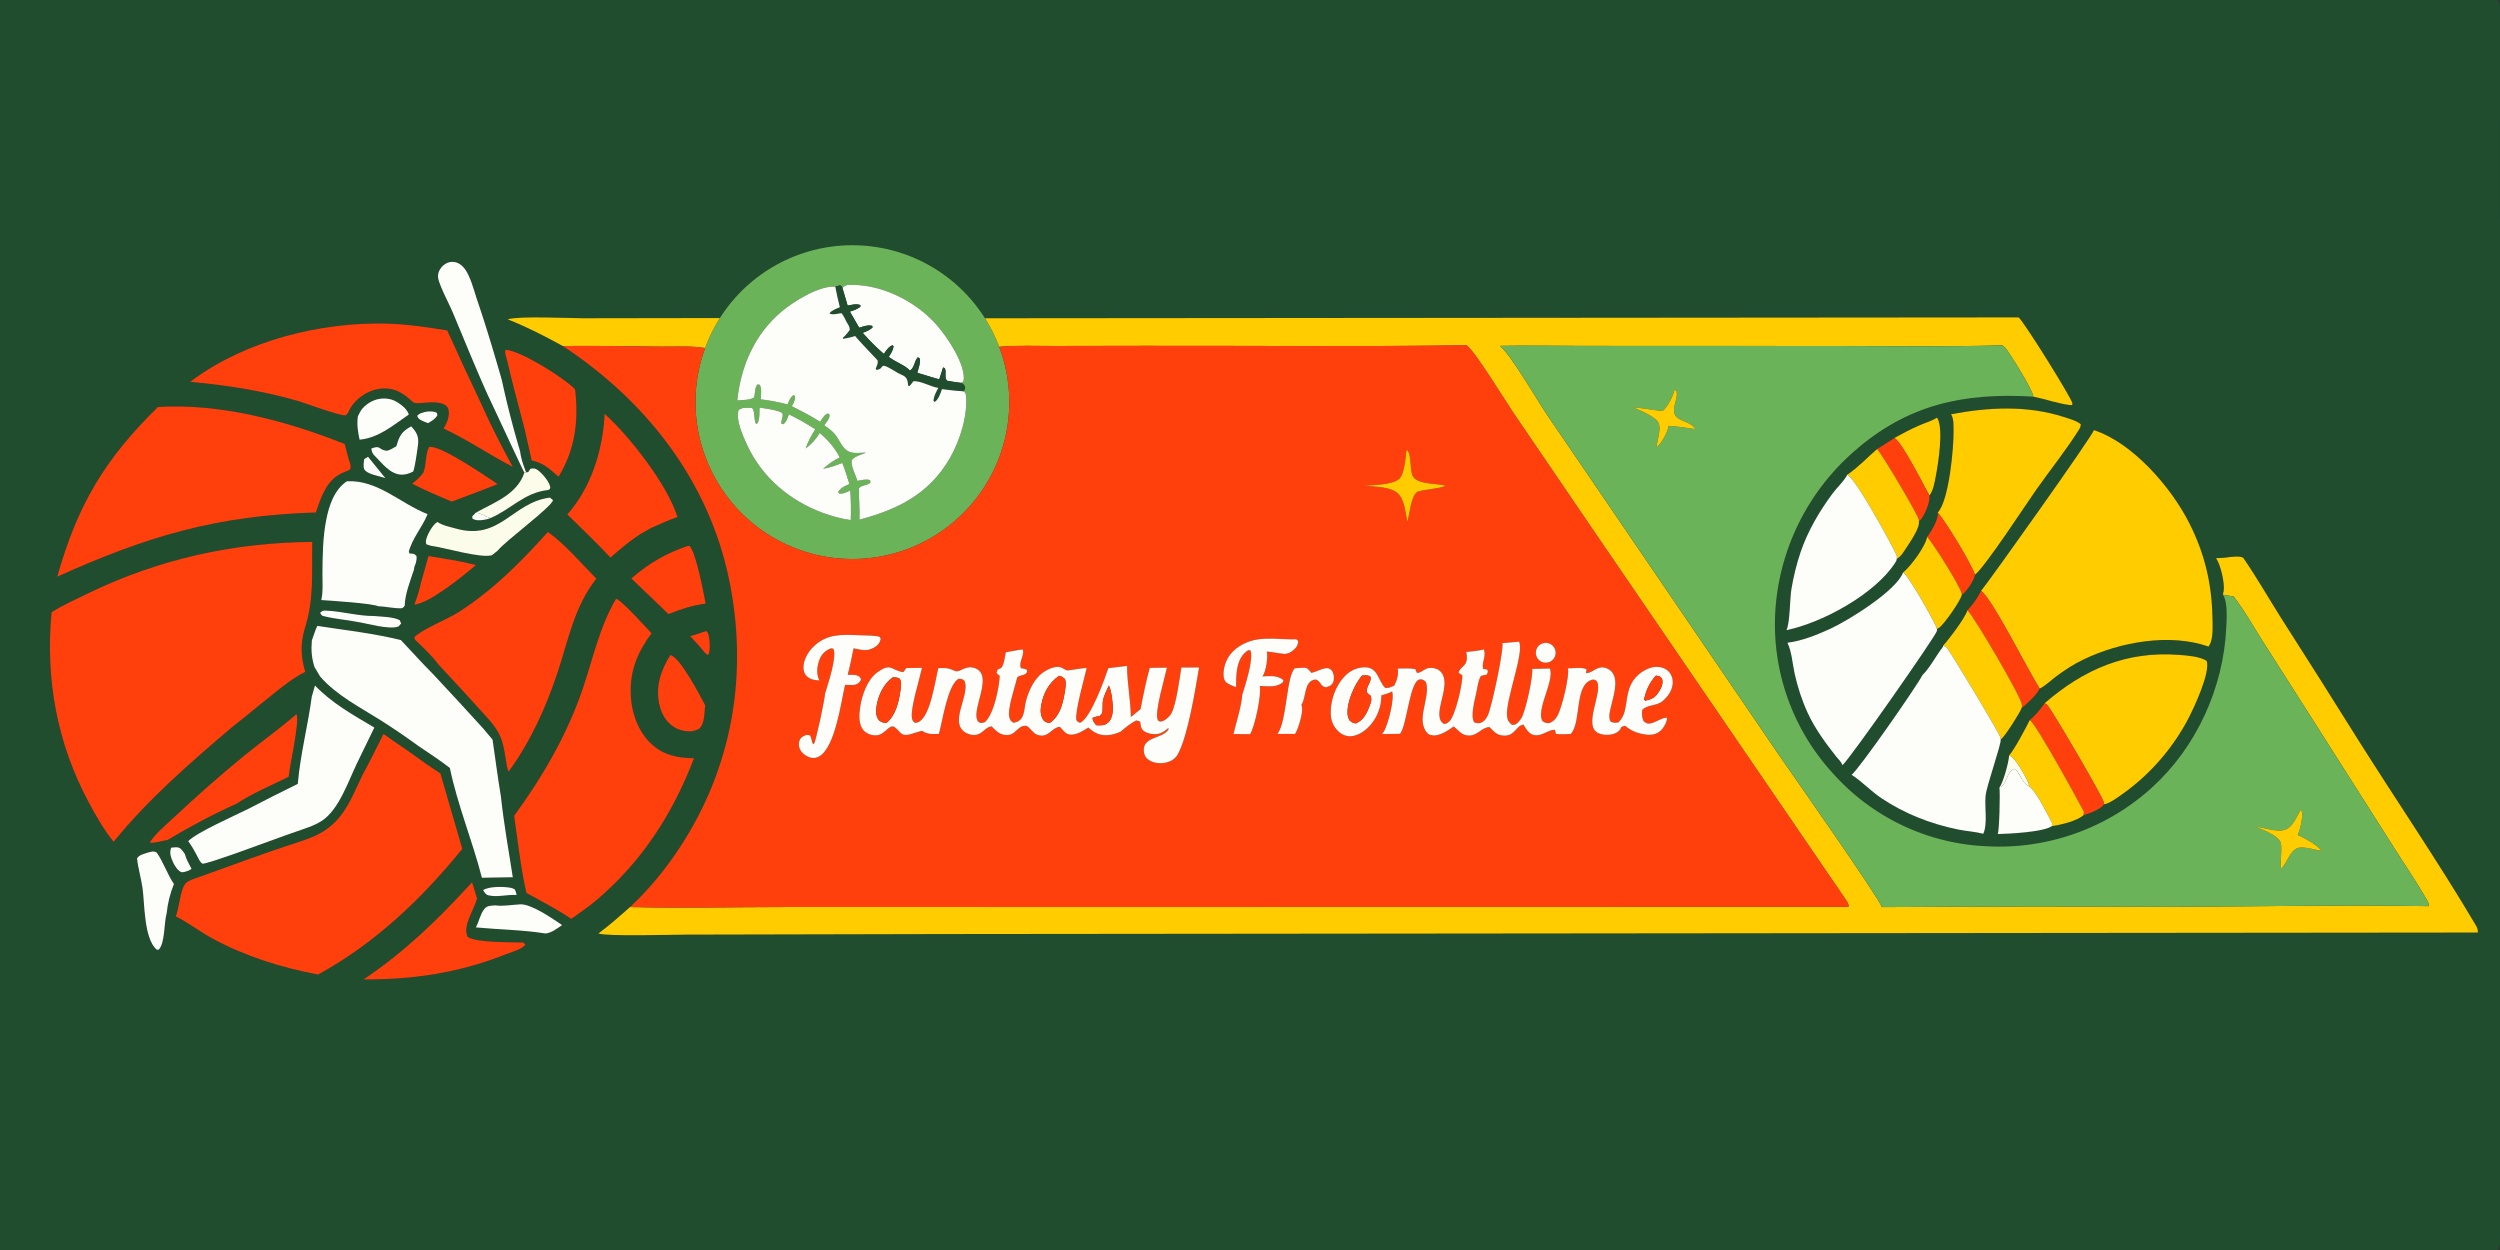 <svg xmlns="http://www.w3.org/2000/svg" width="2048" height="1024"><rect width="100%" height="100%" fill="#333333" stroke="none"/><path fill="#1F4D2E" d="M0 0h2046.25c2.5 3.753 1.74 9.762 1.74 14.12l.03 753.492-.01 186.535c0 12.926 1.65 57.593-.39 66.653-.26 1.18-.77 2.16-1.37 3.2H0V0zm589.728 260.537l-111.946.177c-11.742-.019-52.376-2.02-61.928.861 15.73 6.234 30.381 13.728 45.189 21.875 68.183 44.852 119.471 110.265 136.22 191.328 15.91 76.999 2.902 153.845-40.632 219.87-11.466 17.39-25.166 34.219-40.512 48.386-8.396 7.51-16.875 14.922-25.9 21.678 6.924 2.556 60.567.937 71.667.934l212.935-.472 1254.999-1.24c0-.14.01-.28.01-.419.13-2.614-.82-4.126-2.11-6.307-30.34-51.221-64.13-100.673-95.89-151.054q-31.33-50.134-63.19-99.926c-10.34-16.37-20.01-33.368-31.02-49.286-2.91-1.581-7.62-.797-10.88-.631-3.8.655-7.49.845-11.34.949 3.73 5.198 7.28 20.654 6.23 27.034-.13.789-.35 1.514-.58 2.273-.06.17-.1.341-.15.511 4.2 5.673 3.14 20.216 2.81 27.238-2.27 49.061-24.43 97.815-60.92 130.871q-1.7 1.546-3.44 3.05-1.74 1.503-3.52 2.964-1.77 1.46-3.59 2.876-1.81 1.415-3.65 2.786-1.85 1.37-3.73 2.695-1.88 1.324-3.79 2.602-1.91 1.278-3.86 2.508-1.94 1.23-3.91 2.411-1.97 1.182-3.98 2.314-2 1.133-4.02 2.216-2.03 1.082-4.09 2.114-2.05 1.032-4.13 2.014-2.08.981-4.19 1.91-2.1.929-4.22 1.806-2.13.877-4.28 1.702-2.14.824-4.31 1.595-2.17.771-4.35 1.488-2.19.717-4.39 1.38-2.2.663-4.42 1.271-2.21.608-4.45 1.162-2.23.553-4.47 1.051-2.25.498-4.5.94-2.26.442-4.53.829-2.26.386-4.54.716-2.27.33-4.56.604-2.28.274-4.57.491-2.29.218-4.58.378-2.3.161-4.59.265-2.3.104-4.6.151t-4.6.037q-2.3-.009-4.6-.076-2.29-.067-4.59-.19-2.24-.093-4.49-.243-2.24-.149-4.48-.355-2.23-.205-4.46-.467-2.24-.262-4.46-.579-2.22-.318-4.44-.691-2.21-.373-4.42-.802-2.21-.429-4.4-.913-2.19-.483-4.37-1.022-2.19-.539-4.35-1.132-2.17-.593-4.32-1.241-2.15-.647-4.29-1.349-2.13-.701-4.25-1.455-2.11-.755-4.21-1.562t-4.17-1.667q-2.08-.86-4.13-1.771-2.05-.912-4.08-1.874-2.03-.963-4.04-1.976-2-1.014-3.98-2.077t-3.93-2.176q-1.96-1.112-3.88-2.274-1.92-1.161-3.82-2.37-1.89-1.209-3.75-2.465-1.87-1.256-3.7-2.559-1.83-1.302-3.62-2.65-1.8-1.348-3.56-2.741-1.77-1.392-3.49-2.829-1.73-1.436-3.42-2.916-1.69-1.479-3.35-3-1.65-1.521-3.26-3.084-1.62-1.562-3.19-3.164-1.58-1.602-3.11-3.244-1.54-1.641-3.03-3.32-1.52-1.662-2.99-3.36-1.48-1.699-2.91-3.435-1.44-1.735-2.83-3.505-1.39-1.77-2.73-3.575-1.35-1.804-2.65-3.642-1.3-1.837-2.55-3.706-1.26-1.87-2.46-3.77-1.21-1.9-2.37-3.829-1.16-1.929-2.27-3.887t-2.17-3.942q-1.06-1.985-2.07-3.996-1.02-2.01-1.98-4.046-.96-2.035-1.87-4.093-.91-2.059-1.77-4.139-.86-2.081-1.66-4.182-.81-2.102-1.56-4.222-.76-2.121-1.46-4.26t-1.35-4.295q-.64-2.155-1.24-4.327-.59-2.171-1.13-4.356-.54-2.185-1.02-4.383-.49-2.198-.92-4.408-.43-2.209-.8-4.429-.38-2.219-.69-4.447-.32-2.228-.59-4.464-.26-2.235-.47-4.476-.2-2.241-.36-4.487-.15-2.246-.24-4.495-.1-2.248-.14-4.499-.04-2.25-.02-4.501.02-2.251.09-4.5.07-2.25.2-4.497.14-2.333.34-4.662.19-2.329.45-4.653.25-2.323.56-4.64.32-2.316.69-4.624.36-2.308.79-4.606.43-2.299.91-4.586.48-2.287 1.02-4.561t1.13-4.535q.6-2.26 1.25-4.505t1.36-4.473q.7-2.229 1.46-4.439t1.58-4.4q.81-2.191 1.68-4.361.87-2.17 1.79-4.318.93-2.147 1.9-4.271.98-2.125 2-4.224 1.03-2.1 2.11-4.173 1.08-2.074 2.21-4.12 1.13-2.046 2.31-4.064 1.18-2.018 2.41-4.006 1.23-1.988 2.5-3.945 1.28-1.957 2.61-3.882 1.32-1.924 2.7-3.816 1.37-1.891 2.79-3.748 1.42-1.857 2.88-3.678 1.47-1.822 2.98-3.606 1.51-1.785 3.06-3.532 1.55-1.746 3.15-3.454 1.6-1.708 3.23-3.376 1.64-1.668 3.32-3.295t3.4-3.212q1.71-1.585 3.47-3.127c43.88-38.861 90.33-48.77 147.33-45.303 7.06 1.257 26.06 7.348 31.87 6.881.05-.391.16-1.112.1-1.552-.55-3.996-39.79-67.065-44.02-70.247l-846.714.714q-1.08-1.709-2.213-3.382-1.133-1.674-2.318-3.312-1.185-1.637-2.421-3.236-1.236-1.6-2.521-3.159-1.286-1.56-2.62-3.078-1.334-1.519-2.715-2.994-1.381-1.476-2.808-2.908-1.427-1.431-2.898-2.817-1.471-1.386-2.985-2.726-1.514-1.339-3.069-2.629-1.556-1.291-3.151-2.533-1.595-1.241-3.228-2.431-1.634-1.191-3.304-2.329-1.67-1.139-3.375-2.224-1.705-1.086-3.443-2.117-1.738-1.032-3.508-2.008t-3.57-1.896q-1.799-.92-3.627-1.783-1.828-.863-3.682-1.668-1.854-.805-3.732-1.552-1.878-.746-3.779-1.433t-3.822-1.314q-1.922-.627-3.862-1.193-1.941-.566-3.898-1.071t-3.929-.948q-1.972-.443-3.957-.824-1.985-.381-3.981-.699-1.996-.318-4.001-.573-2.005-.256-4.017-.448-2.012-.192-4.029-.321t-4.038-.194q-2.02-.065-4.041-.067-2.021-.002-4.041.06-2.021.062-4.038.187-2.017.125-4.03.314-2.012.189-4.018.44-2.005.252-4.001.567-1.997.315-3.983.692-1.985.378-3.958.817-1.973.44-3.931.941-1.958.502-3.899 1.064-1.941.563-3.864 1.187-1.923.623-3.825 1.307-1.902.683-3.782 1.427-1.879.743-3.734 1.545-1.856.801-3.685 1.661t-3.63 1.777q-1.802.917-3.573 1.89-1.772.973-3.512 2.001-1.74 1.029-3.447 2.111-1.707 1.083-3.379 2.218-1.672 1.136-3.307 2.323-1.636 1.188-3.233 2.427-1.597 1.238-3.155 2.526-1.557 1.288-3.074 2.625-1.516 1.336-2.99 2.72-1.473 1.383-2.902 2.812-1.43 1.429-2.813 2.903-1.384 1.473-2.721 2.989-1.337 1.516-2.625 3.073-1.288 1.558-2.527 3.155-1.239 1.597-2.426 3.232-1.188 1.636-2.324 3.307-1.136 1.672-2.219 3.379zm-118.6 58.471c-8.631-9.205-44.803-31.938-57.08-32.488-.803 2.478.741 6.225 1.399 8.816 4.319 18.819 9.416 37.518 14.323 56.195l5.786 25.669c9.863 2.149 14.578 6.903 22.028 13.336 13.618-22.463 16.554-45.716 13.544-71.528zm-60.054-7.769c-6.291-21.96-12.75-43.649-20.101-65.281-2.453-7.22-4.541-15.606-8.111-22.316-1.631-3.066-3.832-6.013-6.926-7.717-2.648-1.458-5.735-1.803-8.622-.869-3.19 1.031-5.956 3.619-7.393 6.62-1.8 3.755-1.12 6.666.26 10.411 3.14 8.514 7.714 16.653 11.226 25.047 9.313 22.26 18.288 44.478 28.191 66.503 3.34 6.834 29.338 62.987 29.98 63.557-5.966 17.829-24.465 24.263-39.769 32.76l-2.927 3.015.102 1.79c2.584 1.876 6.383 1.58 9.43 1.097 1.824-.29 3.619-.691 5.321-1.417 16.75-7.089 27.553-20.769 46.845-22.973l1.404-.381c.375-.698.892-1.229.769-2.039-.663-4.385-6.506-11.224-9.99-13.759-2.301-1.673-3.451-1.804-6.166-1.318l-1.913 2.762-1.638.222c-2.114-5.315-4.292-11.522-4.944-17.203-5.714-19.067-10.826-39.048-15.028-58.511zm-125.896 26.746c1.154-2.856 2.92-5.554 4.928-7.884 5.707-6.618 14.141-11.288 22.927-11.846 9.244-.587 15.832 2.872 22.633 8.774 2.282 2.22 3.018 3.303 6.47 3.253 7.142-.103 17.922-2.628 23.717 2.439 1.181 1.033 1.776 3.186 1.814 4.733.128 5.262-1.603 9.158-4.28 13.574 19.803 9.317 37.446 21.404 56.711 31.458-9.086-16.569-17.871-33.748-25.562-51.01q-14.367-30.272-28.187-60.796c-16.63-2.633-33.168-5.192-50.04-5.591-54.003-1.278-114.949 13.98-158.702 46.371q-.883.651-1.741 1.335c30.16 2.758 58.853 7.23 87.995 15.606 6.117 1.758 35.857 12.952 39.576 11.751l1.741-2.167zm46.54-3.644c-5.619-5.129-10.612-8.275-18.505-7.856-6.104.324-12.111 3.471-16.163 8.013-1.713 1.92-2.751 4.322-3.904 6.594-.887 6.633-.005 12.618 1.432 19.098 15.858-1.496 27.589-11.953 40.27-20.561-.321-1.956-1.978-3.716-3.13-5.288zm5.135 14.907c-8.028 4.445-9.663 7.764-12.154 16.304-2.008 1.117-6.364 4.062-8.561 3.659-6.507-1.195-4.051-4.684-11.955-1.797.261 2.202.765 3.449 2.039 5.261 6.514 6.311 13.386 16.365 23.356 16.159 3.056-.063 6.292-1.115 8.951-2.588 1.32-3.327 3.195-16.169 3.676-20.249.188-1.176.348-2.357.399-3.549.249-5.828-1.915-9.03-5.751-13.2zm1215.057 9.535q-6.97 4.628-14.08 9.023c-7.83 6.666-16.13 15.535-24.59 21.138-.08.154-.15.309-.23.46-2.81 5.211-8.03 9.854-11.62 14.663-10.85 14.575-20.4 30.805-26.29 48.062q-2.52 7.503-4.43 15.186-1.91 7.683-3.18 15.496c-1.3 8.004-1.1 27.647-4.04 33.398 29.41-6.062 72.27-29.358 88.98-55.036.7-1.068 1.35-2.009 1.35-3.321 3.65-2.081 5.81-5.928 8.05-9.362 2.98-4.574 11.19-16.247 10.09-21.483.91-.669 1.76-1.426 2.4-2.371 2.86-4.266 7.05-13.573 6.23-18.677 3.32-4.297 4.22-10.634 5.24-15.879 1.96-9.994 6.68-39.577 1.05-47.969-4.21 2.755-10.4 4.526-15.09 6.607-6.81 3.022-13.32 6.458-19.84 10.065zM301.515 374.218l-3.155 1.876c-.274 2.539-1.056 6.011.087 8.375 1.93 3.99 12.862 5.66 17.23 7.196l-14.162-17.447zm-15.675 2.708l-3.495-13.194c-47.495-18.839-101.397-33.462-152.931-30.323-43.585 42.676-65.822 79.909-82.506 138.976 73.694-33.184 130.31-50.069 211.869-52.578 3.662-10.835 7.826-24.192 18.223-30.522 2.998-2.105 6.555-2.838 9.741-4.659 1.1-3.209.129-4.53-.901-7.7zm121.83 19.679q-2.969-2.045-5.982-4.024c-8.716-5.743-41.749-28.183-50.188-26.444-2.951 5.506-2.241 13.816-4.346 20.01l-.307.879-1.63 2.175c-2.092 2.653-5.02 4.851-7.575 7.065 10.473 5.525 21.585 9.953 32.445 14.658q18.852-7 37.583-14.319zm-57.414 24.576c-22.373-8.744-40.788-28.244-66.129-26.928-10.329 6.957-14.568 19.838-16.882 31.563-2.826 14.317-2.958 28.837-3.11 43.369-.076 7.249.67 15.362-.95 22.384 7.287.484 42.096 2.705 46.694 5.097 6.397.123 12.663 1.899 19.082 1.595 1.241-.059 1.771-1.151 2.58-2.046.181-9.501 4.638-20.639 7.616-29.656-.072-1.795.97-3.873 1.574-5.553.467-2.03.738-3.523.43-5.596-2.067-2.121-2.698-1.822-5.53-1.946l-.755-1.26c2.453-10.557 10.864-20.137 15.056-30.23l.324-.793zm100.266-13.542c-30.837 3.788-40.716 35.67-77.14 25.339-4.813-1.365-10.916-2.493-15.046-5.376-3.857 2.146-7.836 9.545-9.042 13.742-.55 1.911-.507 2.627-.079 4.512l3.519 1.194c11.654 1.556 40.918 10.444 50.211 7.797 1.584-1.24 3.192-2.46 4.738-3.748 6.189-7.923 44.741-36.115 45.315-41.431l-2.476-2.029zm1136.828 12.297c.95 4.863-4.79 14.449-7.55 18.547-.34.493-.7.872-1.12 1.296-1.14 7.6-13.61 24.553-19.71 29.245-5.7 15.185-45.3 39.547-59.89 46.197-10.63 4.844-23.15 9.893-34.83 11.296 3.57 7.29 4.19 17.493 5.95 25.48 2.42 10.941 6.02 21.978 10.73 32.151 5.94 12.852 14.63 24.682 23.38 35.738 1.64 2.068 4.36 4.387 4.96 6.958 4.98-3.395 77.03-106.49 77.47-110.015.11-.902.09-.776.02-1.557.68-.328 1.31-.693 1.93-1.128 3.84-2.729 17.92-22.543 18.5-27.265.66-.302 1.11-.505 1.65-1.003 2.99-2.736 8.62-10.896 8.99-14.976 8.81-7.072 42.14-58.231 50.62-70.258 11.5-16.292 24.52-32.392 35.02-49.292.72-1.158 1.01-2.36 1.16-3.706-.17-.164-.33-.345-.52-.491-3.43-2.639-9.36-4.232-13.47-5.558-29.96-9.672-61.87-8.035-92.31-2.21 2.35 3.681 1.97 9.059 2.04 13.291.23 13.577-3.67 57.6-13.02 67.26zM533.177 432.621c7.166-3.111 14.37-6.607 21.771-9.097-7.968-26.188-39.517-66.525-59.625-84.467-1.384 29.153-10.866 60.19-30.566 82.378 11.808 11.703 24.032 23.149 35.321 35.348 6.723-5.937 13.379-11.619 20.759-16.725 3.682-2.836 8.32-5.061 12.34-7.437zm-143.319 30.252c-12.761-3.298-25.848-5.214-38.836-7.388l-6.177 21.929c-1.388 6.137-3.018 12.025-5.464 17.838 12.251-.735 40.979-24.192 50.477-32.379zm1233.022 21.186c-2.62 5.368-6.92 11.609-11.13 15.852-1.95 6.476-15.25 23.873-19.92 28.975l-.16 1.05c-5.72 7.199-10.39 16.782-16.83 23.148-4.88 9.546-52.37 77.617-58.01 81.635l.71.462c8.29 5.489 15.17 12.962 23.44 18.52 19.12 12.851 40.33 21.141 62.83 25.785 6.81 1.405 14.26 1.8 20.91 3.544 3.71-8.281.91-22.033 1.89-31.299.88-8.338 13.01-42.384 12.35-45.889 2.98-1.745 15.87-22.035 17.18-25.915 3.92-2.709 12.96-11.501 14.76-15.793 4.41-2.24 8.71-6.343 12.67-9.358 7.66-5.823 14.93-10.553 23.63-14.721 29.56-14.15 70.31-21.554 102.02-10.379.77-1.161 1.48-2.375 1.91-3.71 1.9-5.955 1.45-14.153 1.31-20.337-.59-27.878-6.44-52.388-19.09-77.307-14.74-29.044-46.16-65.555-78.02-75.939-1.22 4.773-84.27 121.639-92.45 131.676zM306.447 504.637c-12.789.11-26.026-3.799-38.862-4.382-2.707-.123-3.356-.128-5.341 1.742 1.139 1.943 1 2.237 3.197 2.805 8.834 2.281 18.042 2.841 26.994 4.62 8.246 1.189 26.588 6.777 34.073 3.743l2.134-2.409-1.247-2.751c-5.658-2.816-14.628-2.73-20.948-3.368zm-57.362 12.315c8.443-25.874 6.277-46.23 6.693-73.017-64.502.589-125.115 13.871-183.329 41.996-10.066 4.863-20.649 9.677-30.172 15.52-5.199 54.607 4.432 107.434 30.482 155.971 5.973 11.129 12.387 22.313 20.303 32.179 28.355-34.965 62.77-64.799 96.948-93.871q12.07-9.485 23.893-19.276c11.305-8.808 23.252-19.731 36.133-26.065-3.437-12.035-3.994-21.205-.951-33.437zm10.798-4.206c-1.704 3.805-2.974 7.905-4.399 11.828-.648 7.868-.289 14.127 2.114 21.768l4.572 7.741c13.36 15.519 32.852 25.315 50.006 36.166q15.519 9.881 30.39 20.712c8.639 5.963 17.721 11.671 25.967 18.152 6.253 30.328 18.578 59.883 26.243 89.932l25.317-.415c-3.4-21.905-7.385-43.954-9.712-65.993-2.61-15.489-4.59-31.138-6.855-46.684l-7.569-9.047q-20.489-22.603-41.371-44.845c-8.952-8.943-17.432-18.514-26.164-27.688-22.034-5.529-46.047-8.194-68.539-11.627zm188.937-76.952c-22.061 24.574-44.689 47.391-72.673 65.365-10.413 6.688-28.539 13.341-36.689 20.695l.558 2.281c6.738 6.17 13.834 13.214 19.384 20.486q20.159 21.525 39.885 43.447c11.299 12.551 12.494 18.333 15.169 34.477.523 3.16.796 6.668 2.167 9.579 17.852-24.346 30.546-52.413 40.057-80.99 9.116-27.389 13.558-53.705 31.827-77.123-12.177-12.24-25.768-28.424-39.685-38.217zM258.029 561.581q-1.217 4.578-2.624 9.102c-3.166 23.803-9.437 47.6-11.452 71.463q-20.258 9.912-40.254 20.342c-10.191 5.136-42.878 19.501-49.519 26.613 2.786 3.674 4.903 7.571 7.075 11.618 1.052 1.968 2.549 5.711 4.559 6.741 2.506 1.284 59.68-20.271 67.849-23.072l8.468-2.967c7.136-2.519 14.828-4.734 21.241-8.822 14.097-8.987 21.756-32.041 28.873-46.921l14.411-29.665c-17.444-10.343-34.422-19.707-48.627-34.432zm1416.941 14.484c-3.12 4.63-7.78 10.308-12.14 13.773-3.57 7.041-12.34 23.811-16.99 29.036-.15 5.284-4.86 22.275-7.93 26.3.7 4.29-.05 35.392-1.36 38.078 9.06-.191 37.35-1.579 44.28-6.448 7.18-1.081 20.52-4.142 25.96-9.005 4.48-1.171 14.23-4.904 16.83-8.91.62-.124 1.21-.278 1.82-.476 4.48-1.469 9.29-5.131 13.16-7.84q2.13-1.516 4.22-3.095 2.08-1.579 4.12-3.218 2.04-1.64 4.03-3.339 1.99-1.7 3.93-3.457 1.93-1.758 3.82-3.571 1.88-1.814 3.71-3.683 1.83-1.869 3.61-3.792 1.77-1.922 3.49-3.896 1.72-1.974 3.37-3.998 1.66-2.024 3.26-4.096 1.6-2.072 3.13-4.19 1.54-2.118 3.01-4.281 1.47-2.163 2.88-4.368 1.4-2.206 2.74-4.452 1.35-2.246 2.62-4.531 1.27-2.285 2.48-4.606c4.42-8.59 17.8-37.018 14.72-46.599-5.75-3.655-15.9-4.397-22.62-4.906-43.23-3.271-77.82 11.693-110.15 39.57zM236.48 636.304c.717-8.645 9.343-46.124 6.369-51.213-13.742 11.764-28.544 22.414-42.62 33.791q-29.667 24.375-57.662 50.652c-6.193 5.863-15.582 13.501-19.91 20.735 4.1.68 10.224-1.641 14.584-2.153 17.855-10.751 37.665-21.27 56.711-29.807 12.823-8.564 28.723-15.034 42.528-22.005zm101.383-18.568l-23.718-16.44c-5.643 10.922-10.875 22.309-16.926 32.99-11.503 24.272-17.754 43.119-45.272 52.943q-4.179 1.489-8.375 2.929c-29.07 9.321-57.703 20.282-86.498 30.431-4.248 1.907-5.645 2.811-7.362 7.366-2.769 7.347-2.951 15.466-5.709 22.73 10.265 5.198 19.889 12.619 30.109 18.178 26.965 14.667 56.429 23.775 86.482 29.487 46.757-25.722 84.712-61.791 118.109-102.964l-17.887-61.659q-11.702-7.672-22.953-15.991zm-186.462 81.781c-1.035-1.364-2.162-3.121-3.448-4.236-2.167-1.879-5.122-1.034-7.762-.854-1.617 4.309-.147 8.079 1.709 12.272 1.039 2.347 4.023 6.852 6.527 7.697 1.649.556 4.308-.669 6.004-1.147l2.475-1.45c-2.061-3.978-4.348-7.929-5.505-12.282zm-8.902 24.654c-5.629-8.281-8.506-17.797-14.195-25.84-2.909-1.394-4.116-.592-7.198.121-2.977 1.011-7.232 1.855-8.828 4.738.844 8.161 3.266 15.976 4.448 24.071 1.869 12.79 1.018 41.244 11.551 50.639l1.551.16c5.438-4.677 4.468-22.504 6.697-29.842q.31-3.094.841-6.157.531-3.064 1.281-6.082.749-3.017 1.714-5.973.964-2.956 2.138-5.835zm280.608 9.028c-.073-1.644-.703-2.997-1.313-4.497-1.206-.784-2.203-1.19-3.617-1.453-5.616-1.043-17.628-1.25-22.381 1.938 1.363 2.111 1.888 3.675 4.556 4.311 7.045 1.682 15.455-.86 22.755-.299zm-32.333 2.622l-4.056-13.113c-27.48 30.214-54.83 56.745-88.849 79.62 40.493.21 77.689-5.315 115.611-20.244 4.286-1.688 13.074-4.077 16.205-7.447.318-.342.409-.489.658-.838-.468-.552-.919-1.218-1.509-1.636-9.932-.427-38.536.251-45.659-4.581-4.671-8.57 5.202-22.296 7.422-31.039l.177-.722zm35.291 5.016c-6.222.323-14.331 1.751-20.418.833-3.472.345-6.485-.012-8.88 2.974-3.392 4.229-4.325 10.339-6.949 15.085 18.896 1.795 38.458 1.995 57.144 4.99 5.154-.601 9.331-4.082 13.523-6.894-7.543-5.103-25.434-17.613-34.42-16.988zm-76.534-403.65c-2.73.717-5.886 1.147-7.738 3.454.715 2.384 1.566 2.701 3.649 3.848 1.631.898 3.465 1.516 5.209 2.164 3.094-1.847 5.851-3.258 7.657-6.506l-.419-1.91c-2.818-1.538-5.261-1.244-8.358-1.05zm214.383 109.912c-17.941 5.871-32.494 14.428-46.739 26.783l24.156 23.124 6.275 6.063c10.363-4.163 19.378-7.171 30.455-8.547-1.849-9.586-7.64-40.951-13.023-47.141l-1.124-.282zM504.74 490.43c-13.821 23.285-19.183 50.207-27.971 75.582-12.695 36.653-32.71 71.094-55.585 102.256 2.981 20.844 5.402 42.638 10.023 63.183 12.304 6.852 25.132 13.378 36.774 21.293 6.898-4.811 13.659-9.67 20.193-14.968 37.568-31.778 62.863-70.908 80.341-116.627-14.1-.16-26.16-2.655-36.457-13.208-11.047-11.322-15.738-28.048-15.404-43.574.381-17.735 6.67-31.556 17.082-45.586-5.022-5.269-23.477-25.977-28.996-28.351zM578.331 517c-4.288 1.432-8.591 3.043-12.99 4.095 3.732 4.002 7.614 7.932 10.94 12.283l2.683 2.89 1.448-.097c1.78-3.714 1.005-12.968-.279-17.039-.266-.845-.71-1.288-1.286-1.933l-.516-.199zm-29.137 19.532c-7.835 12.51-12.428 25.945-8.995 40.848 1.723 7.477 5.445 14.199 12.116 18.279 4.623 2.828 9.012 3.582 14.343 3.446 3.673-1.016 6.11-1.064 8.121-4.726 2.36-4.297 2.346-11.737 2.899-16.612-4.763-8.897-20.025-38.588-28.484-41.235z"/><path fill="#6BB359" d="M589.728 260.537q1.083-1.707 2.219-3.379 1.136-1.671 2.324-3.307 1.187-1.635 2.426-3.232 1.239-1.597 2.527-3.155 1.289-1.557 2.625-3.073 1.337-1.516 2.721-2.989 1.383-1.474 2.813-2.903 1.429-1.429 2.902-2.812 1.474-1.384 2.99-2.72 1.517-1.337 3.074-2.625 1.558-1.288 3.155-2.526 1.597-1.239 3.233-2.427 1.635-1.187 3.307-2.323 1.672-1.135 3.379-2.218 1.707-1.082 3.447-2.111 1.74-1.028 3.512-2.001 1.771-.973 3.573-1.89 1.801-.917 3.63-1.777 1.829-.86 3.685-1.661 1.855-.802 3.734-1.545 1.88-.744 3.782-1.427 1.902-.684 3.825-1.307 1.923-.624 3.864-1.187 1.941-.562 3.899-1.064 1.958-.501 3.931-.941 1.973-.439 3.958-.817 1.986-.377 3.983-.692 1.996-.315 4.001-.567 2.006-.251 4.018-.44 2.013-.189 4.03-.314 2.017-.125 4.038-.187 2.02-.062 4.041-.06 2.021.002 4.041.067 2.021.065 4.038.194 2.017.129 4.029.321t4.017.448q2.005.255 4.001.573 1.996.318 3.981.699 1.985.381 3.957.824 1.972.443 3.929.948 1.957.505 3.898 1.071 1.94.566 3.861 1.193 1.922.627 3.823 1.314t3.779 1.433q1.878.747 3.732 1.552 1.854.805 3.682 1.668 1.828.863 3.627 1.783 1.8.92 3.57 1.896 1.77.976 3.508 2.008 1.738 1.031 3.443 2.117 1.705 1.085 3.375 2.224 1.67 1.138 3.304 2.329 1.633 1.19 3.228 2.431 1.595 1.242 3.151 2.533 1.555 1.29 3.069 2.629 1.514 1.34 2.985 2.726 1.471 1.386 2.898 2.817 1.427 1.432 2.808 2.908 1.381 1.475 2.715 2.994 1.334 1.518 2.62 3.078 1.285 1.559 2.521 3.159 1.236 1.599 2.421 3.236 1.185 1.638 2.318 3.312 1.133 1.673 2.213 3.382 3.495 5.531 6.411 11.389 2.916 5.858 5.222 11.981.766 2.034 1.462 4.092.697 2.058 1.324 4.139.626 2.081 1.182 4.182.556 2.101 1.041 4.219.484 2.118.897 4.252.413 2.133.753 4.28.34 2.146.608 4.302.268 2.157.462 4.321.195 2.165.316 4.334.121 2.17.169 4.343.048 2.172.022 4.345-.025 2.173-.124 4.344-.099 2.171-.272 4.337-.172 2.166-.418 4.325-.245 2.159-.563 4.309-.319 2.15-.71 4.287-.39 2.138-.853 4.261-.463 2.123-.998 4.23-.534 2.106-1.139 4.193-.605 2.087-1.281 4.153-.675 2.065-1.42 4.107-.745 2.041-1.559 4.056-.813 2.015-1.694 4.002-.882 1.986-1.829 3.941-.948 1.956-1.962 3.878-1.013 1.923-2.091 3.81-1.077 1.887-2.218 3.736-1.141 1.85-2.344 3.659-1.203 1.81-2.466 3.578-1.264 1.768-2.586 3.493-1.322 1.724-2.702 3.403t-2.816 3.31q-1.436 1.631-2.926 3.213-1.49 1.581-3.033 3.112-1.543 1.53-3.136 3.008-1.594 1.477-3.236 2.9-1.643 1.422-3.333 2.789-1.69 1.366-3.425 2.674-1.735 1.309-3.513 2.558-1.778 1.249-3.598 2.437-1.819 1.188-3.678 2.314-1.858 1.126-3.754 2.189-1.895 1.062-3.826 2.06-1.93.998-3.893 1.93-1.963.932-3.957 1.797-1.993.865-4.015 1.662-2.021.797-4.069 1.526-2.047.728-4.118 1.387t-4.162 1.247q-2.092.589-4.203 1.106-2.11.518-4.237.963-2.127.446-4.268.82-2.14.373-4.293.674-2.152.301-4.313.529-2.161.229-4.328.383-2.168.155-4.339.237-2.172.081-4.345.09-2.173.008-4.345-.058-2.172-.065-4.341-.204-2.168-.139-4.331-.35-2.163-.212-4.317-.497-2.154-.285-4.298-.643-2.143-.358-4.273-.787-2.131-.43-4.245-.932-2.114-.502-4.211-1.074-2.096-.573-4.172-1.217-2.075-.643-4.128-1.356-2.053-.713-4.08-1.495-2.027-.782-4.027-1.633-2-.85-3.97-1.767-1.97-.918-3.908-1.901t-3.841-2.032q-1.904-1.048-3.771-2.16t-3.695-2.287q-1.828-1.174-3.616-2.41-1.787-1.236-3.532-2.531-1.745-1.295-3.445-2.649-1.7-1.354-3.353-2.764-1.653-1.41-3.258-2.876-1.604-1.465-3.158-2.984-1.555-1.519-3.057-3.089-1.501-1.571-2.949-3.191-1.448-1.621-2.841-3.289-1.392-1.669-2.727-3.383-1.336-1.715-2.612-3.473-1.276-1.759-2.493-3.56-1.216-1.8-2.371-3.641-1.154-1.841-2.246-3.72-1.092-1.879-2.12-3.794-1.027-1.914-1.99-3.863-.962-1.948-1.858-3.928-.896-1.98-1.725-3.989-.828-2.008-1.588-4.044-.76-2.036-1.451-4.096-.691-2.061-1.312-4.143-.621-2.083-1.171-4.185-1.006-3.846-1.773-7.747-.767-3.901-1.291-7.841-.524-3.941-.804-7.907-.279-3.965-.314-7.941-.034-3.975.178-7.945.212-3.969.669-7.919.456-3.949 1.156-7.862.7-3.913 1.64-7.776 1.714-7.041 4.209-13.845 2.368-6.459 5.412-12.629 3.045-6.17 6.73-11.979zm94.537-25.66c-13.072-1.134-34.087 12.031-43.79 20.167-22.152 18.575-33.558 44.649-36.527 72.992 4.238-.441 10.57-.081 13.965-2.562.677-3.482.339-7.984 2.658-10.564l1.788.307c1.87 3.254.993 8.244.811 11.917 7.515.856 14.675 2.332 22.022 4.114 1.238-2.77 2.249-6.092 5.052-7.609l1.1.931c.081 3.309-1.127 5.377-2.679 8.192 7.796 4.078 15.844 7.956 23.206 12.784 1.75-2.57 3.453-6.013 6.636-6.857.516.558 1.169.889 1.101 1.688-.262 3.079-2.663 5.606-4.455 7.989 3.137 2.158 6.26 4.327 8.729 7.261 4.416 5.248 6.545 13.98 14.418 15.197 3.449.533 7.695-.002 11.213-.031-3.884 1.688-8.97 2.751-11.721 6.054-.912 5.319 3.085 11.802 4.57 17.082 3.174-.522 7.381-1.738 10.421-.59l.301 2.013c-2.868 2.683-7.364 1.767-9.44 4.69-.146 8.6.807 17.037.426 25.653 31.611-8.448 57.104-20.985 74.135-50.458 8.271-14.312 15.172-36.16 12.919-52.77-1.081-1.469-1.067-1.529-2.816-2.003l1.619-.627.761-2.325c-1.088-2.554-1.033-2.683-3.51-3.882l1.926-.918c.285-.979.429-1.904.441-2.929.172-14.028-15.658-37.006-25.284-46.863-16.888-17.294-42.808-29.928-67.388-29.538-3.217.05-4.458.26-6.745 2.498-.456-1.486-.7-1.382-2.075-2.166l-3.788 1.163zm-75.856 99.408l-3.258 1.426c-2.852 7.776 3.631 21.851 6.951 29.013 12.226 26.376 34.994 45.555 62.126 55.478q5.511 2.048 11.203 3.524 5.691 1.475 11.503 2.363c.301-8.157.176-16.104-.368-24.249-3.006 1.309-5.891 2.932-9.255 2.413l-.619-1.232c1.875-3.55 5.645-4.892 9.117-6.529-1.72-5.874-3.514-11.589-5.817-17.264-5.234 2.086-10.1 3.816-15.669 4.833 4.285-3.94 8.378-6.782 13.593-9.367-4.269-8.276-9.45-13.883-16.298-20.071-3.459 5.355-6.528 9.001-11.694 12.808 2.004-5.768 4.709-10.64 7.951-15.781-7.048-4.505-14.021-8.6-21.577-12.197-1.166 2.857-2.046 6.273-4.651 8.098l-1.568-.495c-.286-3.157 2.177-6.458.555-8.919-5.554-2.685-12.41-3.226-18.455-4.262-.093 4.199.242 8.879-1.53 12.762l-1.311.59c-2.039-3.062-.687-12.587-3.725-13.036-2.222-.328-4.941.016-7.204.094z"/><path fill="#FDFEF9" d="M399.598 323.637c-9.903-22.025-18.878-44.243-28.191-66.503-3.512-8.394-8.086-16.533-11.226-25.047-1.38-3.745-2.06-6.656-.26-10.411 1.437-3.001 4.203-5.589 7.393-6.62 2.887-.934 5.974-.589 8.622.869 3.094 1.704 5.295 4.651 6.926 7.717 3.57 6.71 5.658 15.096 8.111 22.316 7.351 21.632 13.81 43.321 20.101 65.281 4.202 19.463 9.314 39.444 15.028 58.511.652 5.681 2.83 11.888 4.944 17.203l-1.468.241c-.642-.57-26.64-56.723-29.98-63.557zm290.53-87.757c2.287-2.238 3.528-2.448 6.745-2.498 24.58-.39 50.5 12.244 67.388 29.538 9.626 9.857 25.456 32.835 25.284 46.863a10.617 10.617 0 01-.441 2.929l-1.926.918q-5.684-.7-11.319-1.721c-2.43-2.402-.497-6.455-1.682-9.817-.251-.713-.971-.774-1.629-1.069q-1.479 4.901-3.125 9.749c-6.017-1.713-11.997-3.593-17.989-5.396 1.07-3.757 2.66-7.846 1.987-11.77l-1.417-.965c-2.998 2.918-2.67 7.936-6.179 10.669-.13.101-.268.189-.403.283-4.249-4.656-12.222-7.062-17.35-11.299 1.79-2.801 3.461-5.187 3.937-8.547l-.748-.936c-3.351 1.075-5.198 4.4-7.206 7.099-6.308-5.327-11.815-11.155-17.372-17.249 3.111-1.143 5.578-2.137 8.089-4.347l-.216-1.374c-3.704-.959-7.161.463-10.7 1.524l-7.616-13.203c3.194-.999 5.823-1.901 8.526-3.919l.134-1.365c-3.346-1.392-7.072-.244-10.503.401l-4.269-14.498z"/><path fill="#1F4D2E" d="M684.265 234.877l3.788-1.163c1.375.784 1.619.68 2.075 2.166l4.269 14.498c3.431-.645 7.157-1.793 10.503-.401l-.134 1.365c-2.703 2.018-5.332 2.92-8.526 3.919l7.616 13.203c3.539-1.061 6.996-2.483 10.7-1.524l.216 1.374c-2.511 2.21-4.978 3.204-8.089 4.347 5.557 6.094 11.064 11.922 17.372 17.249 2.008-2.699 3.855-6.024 7.206-7.099l.748.936c-.476 3.36-2.147 5.746-3.937 8.547 5.128 4.237 13.101 6.643 17.35 11.299.135-.094.273-.182.403-.283 3.509-2.733 3.181-7.751 6.179-10.669l1.417.965c.673 3.924-.917 8.013-1.987 11.77 5.992 1.803 11.972 3.683 17.989 5.396q1.646-4.848 3.125-9.749c.658.295 1.378.356 1.629 1.069 1.185 3.362-.748 7.415 1.682 9.817q5.635 1.021 11.319 1.721c2.477 1.199 2.422 1.328 3.51 3.882l-.761 2.325-1.619.627c-5.574-.268-11.087-1.002-16.62-1.689-1.428 3.757-2.606 8.091-5.968 10.547l-1.007-.871c.197-3.975 2.157-7.24 3.951-10.691-6.349-.877-14.629-6.076-20.442-5.416l-2.886 3.722-1.355-.024c-.214-1.543-.33-3.468-.868-4.926-1.183-3.211-4.542-4.029-7.386-5.462-18.069-11.093-9.415-3.663-17.728-2.607l-.635-1.049c.538-1.338 1.308-2.895 1.575-4.309.113-.596.217-1.914.005-2.478-.1-.269-16.024-16.654-18.377-19.949-3.18 1.081-6.396 1.665-9.691 2.275l-.527-.756c2.319-1.795 3.977-4.185 5.763-6.486-.044-2.797-1.062-3.914-2.478-6.287-1.189-2.6-2.453-4.943-4.027-7.334l-1.413-.009c-2.863.472-6.173 1.492-8.754.088 2.068-2.724 5.528-3.776 8.572-5.091-1.499-5.547-2.612-11.156-3.747-16.785z"/><path fill="#FDFEF9" d="M603.948 328.036c2.969-28.343 14.375-54.417 36.527-72.992 9.703-8.136 30.718-21.301 43.79-20.167 1.135 5.629 2.248 11.238 3.747 16.785-3.044 1.315-6.504 2.367-8.572 5.091 2.581 1.404 5.891.384 8.754-.088l1.413.009c1.574 2.391 2.838 4.734 4.027 7.334 1.416 2.373 2.434 3.49 2.478 6.287-1.786 2.301-3.444 4.691-5.763 6.486l.527.756c3.295-.61 6.511-1.194 9.691-2.275 2.353 3.295 18.277 19.68 18.377 19.949.212.564.108 1.882-.005 2.478-.267 1.414-1.037 2.971-1.575 4.309l.635 1.049c8.313-1.056-.341-8.486 17.728 2.607 2.844 1.433 6.203 2.251 7.386 5.462.538 1.458.654 3.383.868 4.926l1.355.024 2.886-3.722c5.813-.66 14.093 4.539 20.442 5.416-1.794 3.451-3.754 6.716-3.951 10.691l1.007.871c3.362-2.456 4.54-6.79 5.968-10.547 5.533.687 11.046 1.421 16.62 1.689 1.749.474 1.735.534 2.816 2.003 2.253 16.61-4.648 38.458-12.919 52.77-17.031 29.473-42.524 42.01-74.135 50.458.381-8.616-.572-17.053-.426-25.653 2.076-2.923 6.572-2.007 9.44-4.69l-.301-2.013c-3.04-1.148-7.247.068-10.421.59-1.485-5.28-5.482-11.763-4.57-17.082 2.751-3.303 7.837-4.366 11.721-6.054-3.518.029-7.764.564-11.213.031-7.873-1.217-10.002-9.949-14.418-15.197-2.469-2.934-5.592-5.103-8.729-7.261 1.792-2.383 4.193-4.91 4.455-7.989.068-.799-.585-1.13-1.101-1.688-3.183.844-4.886 4.287-6.636 6.857-7.362-4.828-15.41-8.706-23.206-12.784 1.552-2.815 2.76-4.883 2.679-8.192l-1.1-.931c-2.803 1.517-3.814 4.839-5.052 7.609-7.347-1.782-14.507-3.258-22.022-4.114.182-3.673 1.059-8.663-.811-11.917l-1.788-.307c-2.319 2.58-1.981 7.082-2.658 10.564-3.395 2.481-9.727 2.121-13.965 2.562z"/><path fill="#FC0" d="M415.854 261.575c9.552-2.881 50.186-.88 61.928-.861l111.946-.177q-3.685 5.809-6.73 11.979-3.044 6.17-5.412 12.629c-11.138-2.02-24.683-1.007-36.101-1.171-26.785-.384-53.658-.788-80.442-.524-14.808-8.147-29.459-15.641-45.189-21.875zm391.062-.848l846.714-.714c4.23 3.182 43.47 66.251 44.02 70.247.06.44-.05 1.161-.1 1.552-5.81.467-24.81-5.624-31.87-6.881.23-4.394-19.45-35.999-23.03-40.06-.66-.755-1.53-1.398-2.35-1.975-44.59 1.234-89.34.618-133.95.54l-207.19-.083c-23.45.046-46.97-.489-70.4-.02 9.29 7.626 31.26 45.874 39.9 58.446l188.46 276.475c9.37 13.58 83.62 119.364 84.44 124.844q117.13-.778 234.27-.227c71.18-.197 142.55-1.745 213.7-.552.1-1.767-.14-2.937-1.01-4.454-8.82-15.314-19-30.154-28.42-45.133l-67.41-106.123-39.82-62.482c-7.47-11.773-14.54-24.538-23.11-35.518-2.88-.515-6.06-.76-8.86-1.531.05-.17.09-.341.15-.511.23-.759.45-1.484.58-2.273 1.05-6.38-2.5-21.836-6.23-27.034 3.85-.104 7.54-.294 11.34-.949 3.26-.166 7.97-.95 10.88.631 11.01 15.918 20.68 32.916 31.02 49.286q31.86 49.793 63.19 99.926c31.76 50.381 65.55 99.833 95.89 151.054 1.29 2.181 2.24 3.693 2.11 6.307 0 .139-.01.279-.01.419l-1254.999 1.24-212.935.472c-11.1.003-64.743 1.622-71.667-.934 9.025-6.756 17.504-14.168 25.9-21.678 41.95 1.07 84.136.014 126.108-.002l247.882-.073 624.281-.121c0-.46.02-.602-.05-1.103-.27-2.054-1.62-3.752-2.76-5.419l-204.39-299.071-67.45-99.045c-6.54-9.661-31.29-50.241-38.26-55.349-88.22 1.226-176.58.324-264.82.45l-73.464.136c-14.769.023-29.934-.638-44.647.66q-2.306-6.123-5.222-11.981-2.916-5.858-6.411-11.389z"/><path fill="#FF400D" d="M335.666 327.029c-6.801-5.902-13.389-9.361-22.633-8.774-8.786.558-17.22 5.228-22.927 11.846-2.008 2.33-3.774 5.028-4.928 7.884l-1.741 2.167c-3.719 1.201-33.459-9.993-39.576-11.751-29.142-8.376-57.835-12.848-87.995-15.606q.858-.684 1.741-1.335c43.753-32.391 104.699-47.649 158.702-46.371 16.872.399 33.41 2.958 50.04 5.591q13.82 30.524 28.187 60.796c7.691 17.262 16.476 34.441 25.562 51.01-19.265-10.054-36.908-22.141-56.711-31.458 2.677-4.416 4.408-8.312 4.28-13.574-.038-1.547-.633-3.7-1.814-4.733-5.795-5.067-16.575-2.542-23.717-2.439-3.452.05-4.188-1.033-6.47-3.253zm125.377-43.579c26.784-.264 53.657.14 80.442.524 11.418.164 24.963-.849 36.101 1.171q-2.495 6.804-4.209 13.845-.94 3.863-1.64 7.776t-1.157 7.862q-.456 3.95-.668 7.919-.212 3.97-.178 7.945.035 3.976.314 7.941.28 3.966.804 7.907.524 3.94 1.291 7.841.767 3.901 1.773 7.747.55 2.102 1.171 4.185.621 2.082 1.312 4.143.691 2.06 1.451 4.096.76 2.036 1.588 4.044.829 2.009 1.725 3.989.896 1.98 1.858 3.928.963 1.949 1.99 3.863 1.028 1.915 2.12 3.794t2.246 3.72q1.155 1.841 2.371 3.641 1.217 1.801 2.493 3.56 1.276 1.759 2.612 3.473 1.335 1.715 2.727 3.383 1.393 1.668 2.841 3.289 1.448 1.62 2.949 3.191 1.502 1.57 3.057 3.089 1.554 1.519 3.158 2.984 1.605 1.466 3.258 2.876t3.353 2.764q1.7 1.354 3.445 2.649 1.745 1.295 3.532 2.531 1.788 1.236 3.616 2.41 1.828 1.175 3.695 2.287 1.867 1.112 3.771 2.16 1.903 1.049 3.841 2.032 1.938.983 3.908 1.901 1.97.917 3.97 1.767 2 .851 4.027 1.633t4.08 1.495q2.053.713 4.129 1.356 2.075.644 4.171 1.217 2.097.572 4.211 1.074 2.114.502 4.245.932 2.13.429 4.273.787 2.144.358 4.298.643 2.154.285 4.317.497 2.163.211 4.331.35 2.169.139 4.341.204 2.172.066 4.345.058 2.173-.009 4.345-.09 2.171-.082 4.339-.237 2.167-.154 4.328-.383 2.161-.228 4.313-.529 2.153-.301 4.293-.674 2.141-.374 4.268-.82 2.127-.445 4.237-.963 2.111-.517 4.203-1.106 2.091-.588 4.162-1.247 2.071-.659 4.118-1.387 2.048-.729 4.069-1.526 2.022-.797 4.015-1.662 1.994-.865 3.957-1.797 1.963-.932 3.893-1.93 1.931-.998 3.826-2.06 1.896-1.063 3.754-2.189 1.859-1.126 3.678-2.314 1.82-1.188 3.598-2.437 1.778-1.249 3.513-2.558 1.735-1.308 3.425-2.674 1.69-1.367 3.333-2.789 1.642-1.423 3.236-2.9 1.593-1.478 3.136-3.008 1.543-1.531 3.033-3.112 1.49-1.582 2.926-3.213 1.436-1.631 2.816-3.31t2.702-3.403q1.322-1.725 2.586-3.493 1.263-1.768 2.466-3.578 1.203-1.809 2.344-3.659 1.14-1.849 2.218-3.736 1.078-1.887 2.091-3.81 1.014-1.922 1.962-3.878.947-1.955 1.828-3.941.882-1.987 1.695-4.002.814-2.015 1.559-4.056.745-2.042 1.42-4.107.676-2.066 1.281-4.153.605-2.087 1.139-4.193.535-2.106.998-4.23.463-2.123.853-4.261.391-2.137.71-4.287.318-2.149.563-4.309.246-2.159.418-4.325.173-2.166.272-4.337.099-2.171.124-4.344.026-2.173-.022-4.345-.048-2.173-.169-4.343-.121-2.169-.316-4.334-.194-2.164-.462-4.321-.268-2.156-.608-4.302-.34-2.147-.753-4.28-.413-2.134-.897-4.252-.485-2.118-1.041-4.219-.556-2.101-1.182-4.182-.627-2.081-1.324-4.139-.696-2.058-1.462-4.092c14.713-1.298 29.878-.637 44.647-.66l73.464-.136c88.24-.126 176.6.776 264.82-.45 6.97 5.108 31.72 45.688 38.26 55.349l67.45 99.045 204.39 299.071c1.14 1.667 2.49 3.365 2.76 5.419.07.501.05.643.05 1.103l-624.281.121-247.882.073c-41.972.016-84.158 1.072-126.108.002 15.346-14.167 29.046-30.996 40.512-48.386 43.534-66.025 56.542-142.871 40.632-219.87-16.749-81.063-68.037-146.476-136.22-191.328zm210.21 273.95l-.365-.782c-2.314-5.08-1.456-11.324.528-16.436 1.764-4.543 4.585-6.981 8.917-8.975l2.296.132c3.286 6.328-4.287 28.736-6.557 36.233-.059.196-.125.39-.188.585-.259 4.728-7.148 37.862-9.168 41.584-2.037-.74-1.444-5.136-3.304-7.425l-2.907-.27c-2.243.989-4.142 1.502-5.28 3.932-1.07 2.287-.999 5.442.021 7.703 1.456 3.227 5.272 6.004 8.637 6.932 2.661.734 5.164.268 7.486-1.148 12.898-7.864 17.646-44.201 20.915-58.428 2.554-.031 6.405.518 8.776-.281 2.084-.703 3.383-2.135 4.357-4.033l-.949-2.072c-2.892-2.337-6.515-1.85-10.032-1.829 1.941-7.144 3.323-14.443 4.811-21.692 6.513 1.212 11.138 2.867 17.147-.859 2.988-1.852 4.412-3.66 5.155-7.041l-1.133-1.714c-5.049-1.052-10.532-.906-15.677-1.107-14.175-.552-26.828-1.645-38.026 8.995-4.508 4.283-8.539 10.936-8.537 17.336.001 2.755.8 5.39 2.86 7.309 2.819 2.624 6.51 3.314 10.217 3.351zm366.537-23.616c4.56.274 9.1 1.447 13.67 1.834 3.51.298 5.96-1.216 8.55-3.433 2.39-2.055 3.3-3.882 3.54-6.956l-1.54-1.52c-12.66.385-26.69-2.46-38.78 1.861-7.78 2.782-15.07 7.978-18.51 15.707-1.94 4.373-3.46 11.169-1.63 15.744 1.28 3.176 6.55 4.717 9.51 5.947.11-9.434-.17-20.835 7.03-28.029.87-.87 1.88-1.591 2.9-2.27l1.74.09c3.03 6.886-4.32 28.885-6.59 36.285-.89 10.508-4.79 21.982-7.25 32.281l13.57.136c.11-.166.22-.33.33-.5 3.74-6.131 9.23-32.102 7.68-39.032 5.89.247 12.59 1.345 17.74-2.112 1.38-.925 1.3-.93 1.66-2.536-4.64-4.422-11.42-3.315-17.33-3.191.23-.27.55-.616.74-.936 2.37-4.012 4.06-14.841 2.97-19.37zm287.87 58.058c-2.68.287-3.65.487-6.19-.661-2.41-3.819-.18-10.095.75-14.187 1.66-7.359 5.44-18.617 1.01-25.477-1.71-2.66-4.76-4.387-7.89-4.755-5.59-.659-8.91 4.653-14.03 4.656l.34-3.154c-3.39-1.879-11.18-.756-15.28-.741 1.64 6.122-5.08 32.803-8.48 38.802-1.7 2.994-3.53 4.763-6.75 6.085-2.95-.108-3.33-.117-5.69-1.853-5.03-9.914 9.95-32.385 6.29-42.923q-7.31.237-14.63.311c1.09 5.554-5.56 35.523-8.85 40.395-1.35 1.988-2.73 3.837-4.78 5.125l-2.76.41c-2.54-1.995-3.72-3.646-4.12-6.96-1.59-13.231 14.48-52.812 9.79-61.282l-13.7 1.232c1.55 4.374-8.82 52.765-11.8 58.996-1.35 2.809-3.09 5.347-6.19 6.342-1.81.583-3.14.019-4.97-.368-3.39-5.144.37-18.124 1.61-24.135.93-4.539 1.56-9.784 3.73-13.887 1.63-.562 3.13-.875 4.84-1.112.88-1.972 1.29-2.088.49-4.185l-3.46-.599c-1.29-5.355 2.83-10.459.62-15.921-4.81 1.147-9.51 1.67-14.42 2.099.62 2.954.99 6.891-.69 9.582-1.61 2.558-5.16 4.364-5.51 7.485.97.862 1.79 1.344 2.94 1.902.41 7.058-5.53 32.331-10.17 37.426-1.37 1.514-2.61 2.437-4.68 2.646-2.38-1.547-3.19-2.757-3.7-5.608-1.92-10.533 10.11-29.794-.16-38.23-2.18-1.786-6.11-2.546-8.89-2.055-3.45.611-6.04 4.007-9.53 4.013l-1.33-3.135c-4.71-.881-9.61-.537-14.38-.443.72 5.019-.54 9.571-2.92 13.999-2.47 1.035-4.72 2.31-7.46 1.778-5.92-6.008-5.65-16.875-16.72-16.805-6.33.039-11.91 2.748-16.29 7.233-7.35 7.533-11.67 19.444-11.53 29.916.07 6.031 1.76 11.049 6.19 15.248 2.84 2.686 6.4 4.326 10.35 4.082 6.14-.38 12.14-4.694 16.02-9.222q.54-.626 1.04-1.276.51-.65.99-1.321.48-.672.93-1.364.45-.692.87-1.403.41-.712.8-1.441.38-.729.74-1.475.35-.746.67-1.506.32-.761.6-1.535.29-.774.54-1.559.25-.786.46-1.582.22-.797.4-1.602.18-.805.32-1.617.15-.812.25-1.63.11-.818.18-1.639.07-.822.11-1.646.03-.824.03-1.649c2.8-.95 6.29-1.737 8.81-3.227 2.06 6.353-3.28 26.387-6.41 32.214-.52.957-1.16 1.857-1.82 2.72l14.69-.226c.14-.192.29-.381.43-.575 5.37-7.363 7.67-43.483 15.96-44.017 2.55-.163 3.38.725 4.94 2.415 3.97 12.702-9.67 31.857 2.01 42.47 3.65 1.659 6.71 1.166 10.33-.228 3.71-1.431 7.11-3.878 10.4-6.079 4.74 3.852 7.03 8.091 13.88 7.37 5.91-.622 10.09-7.203 15.49-6.786 3.53 3.735 6.27 6.793 11.68 6.927 3.97.098 6.17-1.134 8.9-3.823 2.15-2.121 3.87-4.901 7.11-5.197 2.06 3.438 4.31 7.465 8.52 8.51 6.15 1.524 11.24-4.239 17.19-4.34l.92 3.457c4.05.417 7.96.268 12.03.053.14-.153.3-.299.43-.458 8.68-9.994 2.21-41.824 18.35-44.205 1.24.533 2.37.674 2.96 1.966 4.43 9.653-12.19 36.573 1.41 42.189 3.81 1.573 9.33 1.618 13.13-.005 2.04-.87 4.07-2.131 4.82-4.316.07-.179.08-.372.11-.558 1.27-.862 2.05-1.081 3.52-1.342 4.86 4.331 10.49 6.336 16.9 7.198 4.33.583 8.51-.103 11.9-3.013 2.68-2.302 5.33-7.199 5.49-10.695-3.32-.736-9.78 3.957-13.67 4.57-2.73.431-3.62-.32-5.64-1.906-1.42-3.146-1.27-5.722-1.11-9.09 3.91-4.565 12.04-3.086 16.99-7.484 4.28-3.805 7.79-8.727 8.07-14.635.17-3.413-.95-6.867-3.33-9.36-2.49-2.624-6.07-3.845-9.64-3.874-4.26-.035-8.36 1.629-11.88 3.933-17.87 11.709-9.19 31.175-19.18 41.014l-.64.613zm-173.44-223.365c-.82 6.201-1.56 19.741-6.09 23.985-6.48 4.891-20.05 4.711-28.11 5.485 8.29.923 22.87.484 28.34 7.548 4.49 5.813 4.92 14.384 6.42 21.37l.41-.361c1.69-6.115 2.7-20.21 8.02-23.694 7.39-2.222 16.25-2.096 23.26-4.839l-.73-.203c-6.93-1.871-22.27-.812-26.2-7.412-2.91-4.886-.8-19.034-5.32-21.879zm111.51 158.577q-.26.086-.51.189-.26.103-.51.223-.24.12-.48.257-.24.136-.47.289-.23.152-.44.319-.22.168-.43.349-.2.182-.39.377-.2.195-.38.403-.18.207-.34.427-.17.219-.32.449t-.28.47q-.13.239-.25.487t-.22.504q-.1.255-.18.517-.08.261-.15.528-.06.267-.11.537-.05.271-.08.544-.02.273-.03.547-.01.274 0 .549 0 .274.03.547.03.274.07.544.05.271.11.538.07.267.15.529.08.262.18.518.1.256.21.505.12.249.25.489.14.24.29.471.14.231.31.451.16.22.34.429.18.208.37.404.19.196.4.379.2.183.42.351.22.168.44.322.23.153.47.29.24.138.48.259.25.121.5.225.26.105.52.191.26.087.52.156.27.069.54.12.27.051.54.084.28.032.55.046.27.014.55.01.27-.005.55-.028.27-.023.54-.065.27-.041.54-.101.27-.06.53-.137.26-.078.52-.173.26-.096.51-.208.18-.079.35-.166.17-.087.34-.182l.33-.199q.16-.103.32-.213l.31-.229q.15-.118.29-.243.15-.125.29-.257.14-.132.28-.27.13-.138.26-.283.12-.144.24-.295.12-.15.24-.306.11-.156.22-.317.1-.161.2-.327t.19-.337q.08-.17.17-.344.08-.175.15-.353l.14-.359.12-.366.1-.371q.05-.186.09-.375.04-.189.06-.379.03-.19.05-.382.02-.191.03-.384.02-.192.02-.384 0-.193-.01-.385 0-.193-.02-.384l-.04-.383-.06-.38-.08-.377q-.04-.188-.1-.373-.05-.185-.11-.368t-.13-.362q-.07-.18-.15-.356l-.16-.348-.18-.34q-.1-.168-.2-.331-.1-.164-.21-.322-.11-.158-.23-.311-.12-.153-.24-.3t-.26-.288q-.13-.141-.26-.275-.14-.135-.29-.263-.14-.128-.29-.249-.15-.121-.3-.235-.16-.113-.32-.22-.16-.106-.33-.204-.16-.099-.33-.189-.17-.091-.35-.173-.17-.083-.35-.157-.18-.074-.36-.139-.18-.066-.36-.123-.19-.056-.37-.104-.19-.048-.38-.088-.19-.039-.38-.069-.19-.03-.38-.051-.19-.021-.38-.033t-.39-.015q-.19-.003-.38.004-.19.006-.39.021-.19.016-.38.04-.19.025-.38.058-.19.034-.38.077-.19.042-.37.093-.19.052-.37.112zm-428.634 5.286l-11.149 1.987c-.801 3.715-1.328 10.175-3.873 12.962l-2.835 1.199-.802 2.544c.766 1.28 1.194 1.752 2.541 2.518-.372 9.502-4.843 31.424-11.922 37.782-.794.713-2.212.754-3.256.968-1.716-.569-2.436-.555-3.207-2.36-4.307-10.087 12.965-35.993-1.213-42.318-3.636-1.622-6.851-1.089-10.341.432-1.974.86-4.55 2.591-6.713 1.576-5.328-2.501-7.626-2.522-13.628-2.337-2.802 11.083-6.373 38.424-15.69 43.917-1.129.666-2.222.91-3.525.937-1.916-1.552-2.219-2.193-2.493-4.709-.887-8.149 6.301-31.068 8.355-40.342l-12.896.138q-1.198 1.737-2.47 3.419c-10.181-1.539-9.802-8.219-21.423.257-8.142 5.939-12.544 18.861-13.955 28.6-.82 5.656-1.313 13.151 2.238 18.073 1.975 2.737 5.642 4.412 8.964 4.78 4.152.46 6.766-1.244 9.776-3.777 1.998-1.682 3.472-3.507 6.255-3.536 5.948 3.292 5.274 8.8 13.813 6.469 3.231-.882 6.346-2.044 9.605-2.856l.865.514c4.527 2.648 8.003 2.167 13.061 2.038 2.979-10.393 6.996-39.735 16.002-45.117 2.595-.087 2.749.014 4.877 1.519 5.417 11.98-15.338 36.886 3.693 43.792 2.983 1.082 5.876 1.043 8.733-.416 3.411-1.74 5.934-5.713 9.862-5.927 3.938 3.951 6.836 7.162 12.807 7.091 5.988-.071 7.725-5.508 12.419-7.227.289-.106 2.774-.514 2.966-.442 3.195 1.183 5.496 6.199 9.304 7.51 8.903 3.066 11.359-5.786 18.336-6.638 1.05 1.138 2.116 2.259 3.157 3.405 1.825 2.008 3.497 3.067 6.292 3.051 4.9-.028 9.973-3.22 13.925-5.825 4.742 4.211 9.12 6.659 15.647 6.263 3.846-.233 7.154-1.288 10.673-2.782 4.415-3.682 8.544-7.207 13.785-9.688l-.76.427 3.174.891.097.942c.278 2.536.544 4.893 2.671 6.608 2.935 2.368 7.871 3.136 11.523 2.595 3.356-.498 6.194-2.671 8.709-4.811.15.85.351.88-.18 1.638-5.208 7.44-22.196 5.106-19.688 18.827.485 2.656 2.191 4.642 4.441 6.014 4.08 2.489 9.607 2.837 14.158 1.637 3.745-.988 7.124-3.125 9.038-6.566 8.337-14.989 14.432-53.324 17.446-71.19l-14.536-.04c-1.429 9.286-4.097 29.513-7.937 37.253-1.058 2.132-3.344 4.279-5.274 5.616-1.161.804-2.511 1.21-3.869 1.543-1.245-.481-1.8-.388-2.303-1.657-2.601-6.551 5.86-34.255 7.627-42.584l-14.122.148c-3.071 11.167-5.366 22.451-7.527 33.824l-7.953 6.495c-.105-14.04-3.104-27.8-3.086-41.909l-15.411 1.879c-3.056 9.175-14.097 39.983-22.569 44.492-.238.127-.512.17-.768.255-1.067-.647-2.483-1.073-2.766-2.328-1.427-6.332 6.644-34.481 8.435-42.604-3.57.036-14.814 2.142-15.936 2.043-1.19-.106-3.778-2.069-5.177-2.529-5.537-1.822-14.011 3.003-17.767 6.795-5.495 5.548-8.97 13.511-10.941 21.009-1.79 6.81-.449 16.249-10.167 17.579-2.18-1.37-2.808-2-3.41-4.66-1.621-7.171 4.764-24.693 6.456-32.475 3.028-2.609 5.976-.97 8.078-4.348l-.18-2.082c-1.622-.557-3.126-.909-4.819-1.175-2.127-4.81 2.938-10.111 1.598-15.136-1.134-.074-1.768-.18-2.865.14zm225.534 15.158c-6.96 7.21-6.28 42.671-14.08 53.745l14.37.003c2.76-4.315 6.67-17.398 5.67-22.422-.09-.437-.37-.996-.53-1.375 4.3-6.254 1.89-19.184 11.08-20.737.94-.158 1.97.382 2.67.996 2.8 2.492 2.17 4.137 6.12 5.367 2.63-.682 4.72-1.248 6.07-3.924 1.06-2.095.87-5.816.04-8.002-.91-2.4-1.77-2.678-3.92-3.798-5.02-.261-9.01 2.928-13.85 3.817-1.85-2.107-2.91-4.13-6-4.183-2.51-.044-5.15.293-7.64.513z"/><path fill="#6BB359" d="M1665.68 324.931c-57-3.467-103.45 6.442-147.33 45.303q-1.76 1.542-3.47 3.127-1.72 1.585-3.4 3.212-1.68 1.627-3.32 3.295-1.63 1.668-3.23 3.376t-3.15 3.454q-1.55 1.747-3.06 3.532-1.51 1.784-2.98 3.606-1.46 1.821-2.88 3.678t-2.79 3.748q-1.38 1.892-2.7 3.816-1.33 1.925-2.61 3.882-1.27 1.957-2.5 3.945-1.23 1.988-2.41 4.006-1.18 2.018-2.31 4.064-1.13 2.046-2.21 4.12-1.08 2.073-2.11 4.173-1.02 2.099-2 4.224-.97 2.124-1.9 4.271-.92 2.148-1.79 4.318-.87 2.17-1.68 4.361-.82 2.19-1.58 4.4-.76 2.21-1.46 4.439-.71 2.228-1.36 4.473-.65 2.245-1.25 4.505-.59 2.261-1.13 4.535-.54 2.274-1.02 4.561t-.91 4.586q-.43 2.298-.79 4.606-.37 2.308-.69 4.624-.31 2.317-.56 4.64-.26 2.324-.45 4.653-.2 2.329-.34 4.662-.13 2.247-.2 4.497-.07 2.249-.09 4.5-.02 2.251.02 4.501.04 2.251.14 4.499.09 2.249.24 4.495.16 2.246.36 4.487.21 2.241.47 4.476.27 2.236.59 4.464.31 2.228.69 4.447.37 2.22.8 4.429.43 2.21.92 4.408.48 2.198 1.02 4.383t1.13 4.356q.6 2.172 1.24 4.327.65 2.156 1.35 4.295.7 2.139 1.46 4.26.75 2.12 1.56 4.222.8 2.101 1.66 4.182.86 2.08 1.77 4.139.91 2.058 1.87 4.093.96 2.036 1.98 4.046 1.01 2.011 2.07 3.996 1.06 1.984 2.17 3.942 1.11 1.958 2.27 3.887t2.37 3.829q1.2 1.9 2.46 3.77 1.25 1.869 2.55 3.706 1.3 1.838 2.65 3.642 1.34 1.805 2.73 3.575 1.39 1.77 2.83 3.505 1.43 1.736 2.91 3.435 1.47 1.698 2.99 3.36 1.49 1.679 3.03 3.32 1.53 1.642 3.11 3.244 1.57 1.602 3.19 3.164 1.61 1.563 3.26 3.084 1.66 1.521 3.35 3 1.69 1.48 3.42 2.916 1.72 1.437 3.49 2.829 1.76 1.393 3.56 2.741 1.79 1.348 3.62 2.65 1.84 1.303 3.7 2.559 1.86 1.256 3.75 2.465 1.9 1.209 3.82 2.37 1.92 1.162 3.88 2.274 1.95 1.113 3.93 2.176 1.98 1.063 3.98 2.077 2.01 1.013 4.04 1.976 2.03.962 4.08 1.874 2.05.911 4.13 1.771 2.07.86 4.17 1.667t4.21 1.562q2.12.754 4.25 1.455 2.14.702 4.29 1.349 2.15.648 4.32 1.241 2.16.593 4.35 1.132 2.18.539 4.37 1.022 2.19.484 4.4.913 2.21.429 4.42.802 2.22.373 4.44.691 2.22.317 4.46.579 2.23.262 4.46.467 2.24.206 4.48.355 2.25.15 4.49.243 2.3.123 4.59.19 2.3.067 4.6.076 2.3.01 4.6-.037t4.6-.151q2.29-.104 4.59-.265 2.29-.16 4.58-.378 2.29-.217 4.57-.491 2.29-.274 4.56-.604 2.28-.33 4.54-.716 2.27-.387 4.53-.829 2.25-.442 4.5-.94 2.24-.498 4.47-1.051 2.24-.554 4.45-1.162 2.22-.608 4.42-1.271 2.2-.663 4.39-1.38 2.18-.717 4.35-1.488 2.17-.771 4.31-1.595 2.15-.825 4.28-1.702 2.12-.877 4.22-1.806 2.11-.929 4.19-1.91 2.08-.982 4.13-2.014 2.06-1.032 4.09-2.114 2.02-1.083 4.02-2.216 2.01-1.132 3.98-2.314 1.97-1.181 3.91-2.411 1.95-1.23 3.86-2.508t3.79-2.602q1.88-1.325 3.73-2.695 1.84-1.371 3.65-2.787 1.82-1.415 3.59-2.875 1.78-1.461 3.52-2.964 1.74-1.504 3.44-3.05c36.49-33.056 58.65-81.81 60.92-130.871.33-7.022 1.39-21.565-2.81-27.238 2.8.771 5.98 1.016 8.86 1.531 8.57 10.98 15.64 23.745 23.11 35.518l39.82 62.482 67.41 106.123c9.42 14.979 19.6 29.819 28.42 45.133.87 1.517 1.11 2.687 1.01 4.454-71.15-1.193-142.52.355-213.7.552q-117.14-.551-234.27.227c-.82-5.48-75.07-111.264-84.44-124.844l-188.46-276.475c-8.64-12.572-30.61-50.82-39.9-58.446 23.43-.469 46.95.066 70.4.02l207.19.083c44.61.078 89.36.694 133.95-.54.82.577 1.69 1.22 2.35 1.975 3.58 4.061 23.26 35.666 23.03 40.06zm-293.93-5.433c-1.17 4.911-5.71 14.156-9.77 17.188-8.1-.732-16.14-2.421-24.2-3.023 5.01 2.147 18.93 7.909 20.92 12.864 2.2 4.658-1.01 14.846-1.91 19.979 3.9-2.351 8.55-11.508 9.79-15.801.19-.665.19-1.161.18-1.846 7.39.487 14.58 1.473 21.88 2.659-2.91-6.225-14.18-6.153-16.69-12.062-2.53-5.957 3.48-13.953 1.2-19.557l-1.4-.401zm512.87 344c-3.05 5.493-6.54 14.472-13.11 16.373-6.77 1.956-16.71-1.864-23.77-2.741 5.53 2.474 17.97 6.998 20.43 12.65 1.9 4.355-.94 20.614.67 21.723.15-.148.3-.292.45-.444 4.99-5.193 7.22-16.631 15.66-16.796 5.51-.109 11.42 1.92 16.89 2.731-3.78-5.028-13.76-10.362-19.55-12.923 2.36-5.3 3.87-13.158 3.65-18.957l-1.32-1.616z"/><path fill="#FF400D" d="M415.447 295.336c-.658-2.591-2.202-6.338-1.399-8.816 12.277.55 48.449 23.283 57.08 32.488 3.01 25.812.074 49.065-13.544 71.528-7.45-6.433-12.165-11.187-22.028-13.336l-5.786-25.669c-4.907-18.677-10.004-37.376-14.323-56.195z"/><path fill="#FC0" d="M1361.98 336.686c4.06-3.032 8.6-12.277 9.77-17.188l1.4.401c2.28 5.604-3.73 13.6-1.2 19.557 2.51 5.909 13.78 5.837 16.69 12.062-7.3-1.186-14.49-2.172-21.88-2.659.01.685.01 1.181-.18 1.846-1.24 4.293-5.89 13.45-9.79 15.801.9-5.133 4.11-15.321 1.91-19.979-1.99-4.955-15.91-10.717-20.92-12.864 8.06.602 16.1 2.291 24.2 3.023z"/><path fill="#FDFEF9" d="M293.146 341.092c1.153-2.272 2.191-4.674 3.904-6.594 4.052-4.542 10.059-7.689 16.163-8.013 7.893-.419 12.886 2.727 18.505 7.856 1.152 1.572 2.809 3.332 3.13 5.288-12.681 8.608-24.412 19.065-40.27 20.561-1.437-6.48-2.319-12.465-1.432-19.098z"/><path fill="#FF400D" d="M282.345 363.732l3.495 13.194c1.03 3.17 2.001 4.491.901 7.7-3.186 1.821-6.743 2.554-9.741 4.659-10.397 6.33-14.561 19.687-18.223 30.522-81.559 2.509-138.175 19.394-211.869 52.578 16.684-59.067 38.921-96.3 82.506-138.976 51.534-3.139 105.436 11.484 152.931 30.323z"/><path fill="#FDFEF9" d="M696.934 426.089q-5.812-.888-11.503-2.363-5.692-1.476-11.203-3.524c-27.132-9.923-49.9-29.102-62.126-55.478-3.32-7.162-9.803-21.237-6.951-29.013l3.258-1.426c2.263-.078 4.982-.422 7.204-.094 3.038.449 1.686 9.974 3.725 13.036l1.311-.59c1.772-3.883 1.437-8.563 1.53-12.762 6.045 1.036 12.901 1.577 18.455 4.262 1.622 2.461-.841 5.762-.555 8.919l1.568.495c2.605-1.825 3.485-5.241 4.651-8.098 7.556 3.597 14.529 7.692 21.577 12.197-3.242 5.141-5.947 10.013-7.951 15.781 5.166-3.807 8.235-7.453 11.694-12.808 6.848 6.188 12.029 11.795 16.298 20.071-5.215 2.585-9.308 5.427-13.593 9.367 5.569-1.017 10.435-2.747 15.669-4.833 2.303 5.675 4.097 11.39 5.817 17.264-3.472 1.637-7.242 2.979-9.117 6.529l.619 1.232c3.364.519 6.249-1.104 9.255-2.413.544 8.145.669 16.092.368 24.249z"/><path fill="#FC0" d="M1587.35 419.936c9.35-9.66 13.25-53.683 13.02-67.26-.07-4.232.31-9.61-2.04-13.291 30.44-5.825 62.35-7.462 92.31 2.21 4.11 1.326 10.04 2.919 13.47 5.558.19.146.35.327.52.491-.15 1.346-.44 2.548-1.16 3.706-10.5 16.9-23.52 33-35.02 49.292-8.48 12.027-41.81 63.186-50.62 70.258-1.84-7.335-24.67-45.048-30.48-50.964z"/><path fill="#FDFEF9" d="M350.651 346.653c-1.744-.648-3.578-1.266-5.209-2.164-2.083-1.147-2.934-1.464-3.649-3.848 1.852-2.307 5.008-2.737 7.738-3.454 3.097-.194 5.54-.488 8.358 1.05l.419 1.91c-1.806 3.248-4.563 4.659-7.657 6.506z"/><path fill="#FF400D" d="M554.948 423.524c-7.401 2.49-14.605 5.986-21.771 9.097-4.02 2.376-8.658 4.601-12.34 7.437-7.38 5.106-14.036 10.788-20.759 16.725-11.289-12.199-23.513-23.645-35.321-35.348 19.7-22.188 29.182-53.225 30.566-82.378 20.108 17.942 51.657 58.279 59.625 84.467z"/><path fill="#FC0" d="M1551.91 358.783c6.52-3.607 13.03-7.043 19.84-10.065 4.69-2.081 10.88-3.852 15.09-6.607 5.63 8.392.91 37.975-1.05 47.969-1.02 5.245-1.92 11.582-5.24 15.879-4.46-8.08-22.53-43.895-28.64-47.176z"/><path fill="#FDFEF9" d="M324.699 365.552c2.491-8.54 4.126-11.859 12.154-16.304 3.836 4.17 6 7.372 5.751 13.2-.051 1.192-.211 2.373-.399 3.549-.481 4.08-2.356 16.922-3.676 20.249-2.659 1.473-5.895 2.525-8.951 2.588-9.97.206-16.842-9.848-23.356-16.159-1.274-1.812-1.778-3.059-2.039-5.261 7.904-2.887 5.448.602 11.955 1.797 2.197.403 6.553-2.542 8.561-3.659z"/><path fill="#FC0" d="M1622.88 484.059c8.18-10.037 91.23-126.903 92.45-131.676 31.86 10.384 63.28 46.895 78.02 75.939 12.65 24.919 18.5 49.429 19.09 77.307.14 6.184.59 14.382-1.31 20.337-.43 1.335-1.14 2.549-1.91 3.71-31.71-11.175-72.46-3.771-102.02 10.379-8.7 4.168-15.97 8.898-23.63 14.721-3.96 3.015-8.26 7.118-12.67 9.358-9.28-14.278-38.93-73.898-48.02-80.075z"/><path fill="#FF400D" d="M1537.83 367.806q7.11-4.395 14.08-9.023c6.11 3.281 24.18 39.096 28.64 47.176.82 5.104-3.37 14.411-6.23 18.677-.64.945-1.49 1.702-2.4 2.371.02-.275.06-.549.07-.824.12-3.32-30.01-53.707-34.16-58.377zm-1190.983 19.22l.307-.879c2.105-6.194 1.395-14.504 4.346-20.01 8.439-1.739 41.472 20.701 50.188 26.444q3.013 1.979 5.982 4.024-18.731 7.319-37.583 14.319c-10.86-4.705-21.972-9.133-32.445-14.658 2.555-2.214 5.483-4.412 7.575-7.065l1.63-2.175z"/><path fill="#FC0" d="M1146.13 392.462c4.53-4.244 5.27-17.784 6.09-23.985 4.52 2.845 2.41 16.993 5.32 21.879 3.93 6.6 19.27 5.541 26.2 7.412l.73.203c-7.01 2.743-15.87 2.617-23.26 4.839-5.32 3.484-6.33 17.579-8.02 23.694l-.41.361c-1.5-6.986-1.93-15.557-6.42-21.37-5.47-7.064-20.05-6.625-28.34-7.548 8.06-.774 21.63-.594 28.11-5.485zm367.11-3.518c8.46-5.603 16.76-14.472 24.59-21.138 4.15 4.67 34.28 55.057 34.16 58.377-.01.275-.05.549-.07.824 1.1 5.236-7.11 16.909-10.09 21.483-2.24 3.434-4.4 7.281-8.05 9.362.35-1.66.1-2.731-.63-4.244-4.34-9.014-33.31-62.383-39.91-64.664z"/><path fill="#FDFEF9" d="M298.36 376.094l3.155-1.876 14.162 17.447c-4.368-1.536-15.3-3.206-17.23-7.196-1.143-2.364-.361-5.836-.087-8.375z"/><path fill="#FCFCEB" d="M429.578 387.194l1.468-.241 1.638-.222 1.913-2.762c2.715-.486 3.865-.355 6.166 1.318 3.484 2.535 9.327 9.374 9.99 13.759.123.81-.394 1.341-.769 2.039l-1.404.381c-19.292 2.204-30.095 15.884-46.845 22.973-4.236-1.321-7.377-3.989-11.926-4.485 15.304-8.497 33.803-14.931 39.769-32.76z"/><path fill="#FDFEF9" d="M1513.24 388.944c6.6 2.281 35.57 55.65 39.91 64.664.73 1.513.98 2.584.63 4.244 0 1.312-.65 2.253-1.35 3.321-16.71 25.678-59.57 48.974-88.98 55.036 2.94-5.751 2.74-25.394 4.04-33.398q1.27-7.813 3.18-15.496 1.91-7.683 4.43-15.186c5.89-17.257 15.44-33.487 26.29-48.062 3.59-4.809 8.81-9.452 11.62-14.663.08-.151.15-.306.23-.46zm-1229.113 5.309c25.341-1.316 43.756 18.184 66.129 26.928l-.324.793c-4.192 10.093-12.603 19.673-15.056 30.23l.755 1.26c2.832.124 3.463-.175 5.53 1.946.308 2.073.037 3.566-.43 5.596-.604 1.68-1.646 3.758-1.574 5.553-2.978 9.017-7.435 20.155-7.616 29.656-.809.895-1.339 1.987-2.58 2.046-6.419.304-12.685-1.472-19.082-1.595-4.598-2.392-39.407-4.613-46.694-5.097 1.62-7.022.874-15.135.95-22.384.152-14.532.284-29.052 3.11-43.369 2.314-11.725 6.553-24.606 16.882-31.563z"/><path fill="#FCFCEB" d="M358.336 427.602c4.13 2.883 10.233 4.011 15.046 5.376 36.424 10.331 46.303-21.551 77.14-25.339l2.476 2.029c-.574 5.316-39.126 33.508-45.315 41.431-1.546 1.288-3.154 2.508-4.738 3.748-9.293 2.647-38.557-6.241-50.211-7.797l-3.519-1.194c-.428-1.885-.471-2.601.079-4.512 1.206-4.197 5.185-11.596 9.042-13.742z"/><path fill="#FDFEF9" d="M401.735 424.439c-1.702.726-3.497 1.127-5.321 1.417-3.047.483-6.846.779-9.43-1.097l-.102-1.79 2.927-3.015c4.549.496 7.69 3.164 11.926 4.485z"/><path fill="#FF400D" d="M1578.68 439.779c.42-.424.78-.803 1.12-1.296 2.76-4.098 8.5-13.684 7.55-18.547 5.81 5.916 28.64 43.629 30.48 50.964-.37 4.08-6 12.24-8.99 14.976-.54.498-.99.701-1.65 1.003-.34-5.068-23.53-42.059-28.51-47.1zM340.016 524.135l-.558-2.281c8.15-7.354 26.276-14.007 36.689-20.695 27.984-17.974 50.612-40.791 72.673-65.365 13.917 9.793 27.508 25.977 39.685 38.217-18.269 23.418-22.711 49.734-31.827 77.123-9.511 28.577-22.205 56.644-40.057 80.99-1.371-2.911-1.644-6.419-2.167-9.579-2.675-16.144-3.87-21.926-15.169-34.477q-19.726-21.922-39.885-43.447c-5.55-7.272-12.646-14.316-19.384-20.486z"/><path fill="#FC0" d="M1558.97 469.024c6.1-4.692 18.57-21.645 19.71-29.245 4.98 5.041 28.17 42.032 28.51 47.1-.58 4.722-14.66 24.536-18.5 27.265-.62.435-1.25.8-1.93 1.128-.2-.717-.42-1.451-.73-2.133-2.93-6.586-22.93-42.515-27.06-44.115z"/><path fill="#FF400D" d="M255.778 443.935c-.416 26.787 1.75 47.143-6.693 73.017-3.043 12.232-2.486 21.402.951 33.437-12.881 6.334-24.828 17.257-36.133 26.065q-11.823 9.791-23.893 19.276c-34.178 29.072-68.593 58.906-96.948 93.871-7.916-9.866-14.33-21.05-20.303-32.179-26.05-48.537-35.68-101.364-30.483-155.971 9.524-5.843 20.107-10.657 30.173-15.52 58.214-28.125 118.827-41.407 183.329-41.996zm261.397 29.947c14.245-12.355 28.798-20.912 46.739-26.783l1.124.282c5.383 6.19 11.174 37.555 13.023 47.141-11.077 1.376-20.092 4.384-30.455 8.547l-6.275-6.063-24.156-23.124zm-166.153-18.397c12.988 2.174 26.075 4.09 38.836 7.388-9.498 8.187-38.226 31.644-50.477 32.379 2.446-5.813 4.076-11.701 5.464-17.838l6.177-21.929z"/><path fill="#FDFEF9" d="M1558.97 469.024c4.13 1.6 24.13 37.529 27.06 44.115.31.682.53 1.416.73 2.133.07.781.09.655-.02 1.557-.44 3.525-72.49 106.62-77.47 110.015-.6-2.571-3.32-4.89-4.96-6.958-8.75-11.056-17.44-22.886-23.38-35.738-4.71-10.173-8.31-21.21-10.73-32.151-1.76-7.987-2.38-18.19-5.95-25.48 11.68-1.403 24.2-6.452 34.83-11.296 14.59-6.65 54.19-31.012 59.89-46.197z"/><path fill="#FF400D" d="M1611.75 499.911c4.21-4.243 8.51-10.484 11.13-15.852 9.09 6.177 38.74 65.797 48.02 80.075-1.8 4.292-10.84 13.084-14.76 15.793.16-.842.29-1.669.26-2.531-.21-5.93-38.9-71.833-44.65-77.485zM421.184 668.268c22.875-31.162 42.89-65.603 55.585-102.256 8.788-25.375 14.15-52.297 27.971-75.582 5.519 2.374 23.974 23.082 28.996 28.351-10.412 14.03-16.701 27.851-17.082 45.586-.334 15.526 4.357 32.252 15.404 43.574 10.297 10.553 22.357 13.048 36.457 13.208-17.478 45.719-42.773 84.849-80.341 116.627-6.534 5.298-13.295 10.157-20.193 14.968-11.642-7.915-24.47-14.441-36.774-21.293-4.621-20.545-7.042-42.339-10.023-63.183z"/><path fill="#FDFEF9" d="M262.244 501.997c1.985-1.87 2.634-1.865 5.341-1.742 12.836.583 26.073 4.492 38.862 4.382 6.32.638 15.29.552 20.948 3.368l1.247 2.751-2.134 2.409c-7.485 3.034-25.827-2.554-34.073-3.743-8.952-1.779-18.16-2.339-26.994-4.62-2.197-.568-2.058-.862-3.197-2.805z"/><path fill="#FC0" d="M1591.83 528.886c4.67-5.102 17.97-22.499 19.92-28.975 5.75 5.652 44.44 71.555 44.65 77.485.03.862-.1 1.689-.26 2.531-1.31 3.88-14.2 24.17-17.18 25.915-.01-.719.02-1.271-.25-1.953-2.39-6.06-42.07-71.977-44.14-73.607-.7-.552-1.92-.978-2.74-1.396z"/><path fill="#FDFEF9" d="M255.484 524.574c1.425-3.923 2.695-8.023 4.399-11.828 22.492 3.433 46.505 6.098 68.539 11.627 8.732 9.174 17.212 18.745 26.164 27.688q20.882 22.242 41.371 44.845l7.569 9.047c2.265 15.546 4.245 31.195 6.855 46.684 2.327 22.039 6.312 44.088 9.712 65.993l-25.317.415c-7.665-30.049-19.99-59.604-26.243-89.932-8.246-6.481-17.328-12.189-25.967-18.152q-14.871-10.831-30.39-20.712c-17.154-10.851-36.646-20.647-50.006-36.166l-4.572-7.741c-2.403-7.641-2.762-13.9-2.114-21.768z"/><path fill="#FF400D" d="M565.341 521.095c4.399-1.052 8.702-2.663 12.99-4.095l.516.199c.576.645 1.02 1.088 1.286 1.933 1.284 4.071 2.059 13.325.279 17.039l-1.448.097-2.683-2.89c-3.326-4.351-7.208-8.281-10.94-12.283z"/><path fill="#FDFEF9" d="M675.884 568.157c.063-.195.129-.389.188-.585 2.27-7.497 9.843-29.905 6.557-36.233l-2.296-.132c-4.332 1.994-7.153 4.432-8.917 8.975-1.984 5.112-2.842 11.356-.528 16.436l.365.782c-3.707-.037-7.398-.727-10.217-3.351-2.06-1.919-2.859-4.554-2.86-7.309-.002-6.4 4.029-13.053 8.537-17.336 11.198-10.64 23.851-9.547 38.026-8.995 5.145.201 10.628.055 15.677 1.107l1.133 1.714c-.743 3.381-2.167 5.189-5.155 7.041-6.009 3.726-10.634 2.071-17.147.859-1.488 7.249-2.87 14.548-4.811 21.692 3.517-.021 7.14-.508 10.032 1.829l.949 2.072c-.974 1.898-2.273 3.33-4.357 4.033-2.371.799-6.222.25-8.776.281-3.269 14.227-8.017 50.564-20.915 58.428-2.322 1.416-4.825 1.882-7.486 1.148-3.365-.928-7.181-3.705-8.637-6.932-1.02-2.261-1.091-5.416-.021-7.703 1.138-2.43 3.037-2.943 5.28-3.932l2.907.27c1.86 2.289 1.267 6.685 3.304 7.425 2.02-3.722 8.909-36.856 9.168-41.584zm336.716-5.189c-2.96-1.23-8.23-2.771-9.51-5.947-1.83-4.575-.31-11.371 1.63-15.744 3.44-7.729 10.73-12.925 18.51-15.707 12.09-4.321 26.12-1.476 38.78-1.861l1.54 1.52c-.24 3.074-1.15 4.901-3.54 6.956-2.59 2.217-5.04 3.731-8.55 3.433-4.57-.387-9.11-1.56-13.67-1.834 1.09 4.529-.6 15.358-2.97 19.37-.19.32-.51.666-.74.936 5.91-.124 12.69-1.231 17.33 3.191-.36 1.606-.28 1.611-1.66 2.536-5.15 3.457-11.85 2.359-17.74 2.112 1.55 6.93-3.94 32.901-7.68 39.032-.11.17-.22.334-.33.5l-13.57-.136c2.46-10.299 6.36-21.773 7.25-32.281 2.27-7.4 9.62-29.399 6.59-36.285l-1.74-.09c-1.02.679-2.03 1.4-2.9 2.27-7.2 7.194-6.92 18.595-7.03 28.029zm271.77-15.445c4.1-.015 11.89-1.138 15.28.741l-.34 3.154c5.12-.003 8.44-5.315 14.03-4.656 3.13.368 6.18 2.095 7.89 4.755 4.43 6.86.65 18.118-1.01 25.477-.93 4.092-3.16 10.368-.75 14.187 2.54 1.148 3.51.948 6.19.661l.64-.613c9.99-9.839 1.31-29.305 19.18-41.014 3.52-2.304 7.62-3.968 11.88-3.933 3.57.029 7.15 1.25 9.64 3.874 2.38 2.493 3.5 5.947 3.33 9.36-.28 5.908-3.79 10.83-8.07 14.635-4.95 4.398-13.08 2.919-16.99 7.484-.16 3.368-.31 5.944 1.11 9.09 2.02 1.586 2.91 2.337 5.64 1.906 3.89-.613 10.35-5.306 13.67-4.57-.16 3.496-2.81 8.393-5.49 10.695-3.39 2.91-7.57 3.596-11.9 3.013-6.41-.862-12.04-2.867-16.9-7.198-1.47.261-2.25.48-3.52 1.342-.03.186-.04.379-.11.558-.75 2.185-2.78 3.446-4.82 4.316-3.8 1.623-9.32 1.578-13.13.005-13.6-5.616 3.02-32.536-1.41-42.189-.59-1.292-1.72-1.433-2.96-1.966-16.14 2.381-9.67 34.211-18.35 44.205-.13.159-.29.305-.43.458-4.07.215-7.98.364-12.03-.053l-.92-3.457c-5.95.101-11.04 5.864-17.19 4.34-4.21-1.045-6.46-5.072-8.52-8.51-3.24.296-4.96 3.076-7.11 5.197-2.73 2.689-4.93 3.921-8.9 3.823-5.41-.134-8.15-3.192-11.68-6.927-5.4-.417-9.58 6.164-15.49 6.786-6.85.721-9.14-3.518-13.88-7.37-3.29 2.201-6.69 4.648-10.4 6.079-3.62 1.394-6.68 1.887-10.33.228-11.68-10.613 1.96-29.768-2.01-42.47-1.56-1.69-2.39-2.578-4.94-2.415-8.29.534-10.59 36.654-15.96 44.017-.14.194-.29.383-.43.575l-14.69.226c.66-.863 1.3-1.763 1.82-2.72 3.13-5.827 8.47-25.861 6.41-32.214-2.52 1.49-6.01 2.277-8.81 3.227q0 .825-.03 1.649-.04.824-.11 1.646-.07.821-.18 1.639-.1.818-.25 1.63-.14.812-.32 1.617-.18.805-.4 1.602-.21.796-.46 1.582-.25.785-.54 1.559-.28.774-.6 1.535-.32.76-.67 1.506-.36.746-.74 1.475-.39.729-.8 1.441-.42.711-.87 1.403-.45.692-.93 1.364-.48.671-.99 1.321-.5.65-1.04 1.276c-3.88 4.528-9.88 8.842-16.02 9.222-3.95.244-7.51-1.396-10.35-4.082-4.43-4.199-6.12-9.217-6.19-15.248-.14-10.472 4.18-22.383 11.53-29.916 4.38-4.485 9.96-7.194 16.29-7.233 11.07-.07 10.8 10.797 16.72 16.805 2.74.532 4.99-.743 7.46-1.778 2.38-4.428 3.64-8.98 2.92-13.999 4.77-.094 9.67-.438 14.38.443l1.33 3.135c3.49-.006 6.08-3.402 9.53-4.013 2.78-.491 6.71.269 8.89 2.055 10.27 8.436-1.76 27.697.16 38.23.51 2.851 1.32 4.061 3.7 5.608 2.07-.209 3.31-1.132 4.68-2.646 4.64-5.095 10.58-30.368 10.17-37.426-1.15-.558-1.97-1.04-2.94-1.902.35-3.121 3.9-4.927 5.51-7.485 1.68-2.691 1.31-6.628.69-9.582 4.91-.429 9.61-.952 14.42-2.099 2.21 5.462-1.91 10.566-.62 15.921l3.46.599c.8 2.097.39 2.213-.49 4.185-1.71.237-3.21.55-4.84 1.112-2.17 4.103-2.8 9.348-3.73 13.887-1.24 6.011-5 18.991-1.61 24.135 1.83.387 3.16.951 4.97.368 3.1-.995 4.84-3.533 6.19-6.342 2.98-6.231 13.35-54.622 11.8-58.996l13.7-1.232c4.69 8.47-11.38 48.051-9.79 61.282.4 3.314 1.58 4.965 4.12 6.96l2.76-.41c2.05-1.288 3.43-3.137 4.78-5.125 3.29-4.872 9.94-34.841 8.85-40.395q7.32-.074 14.63-.311c3.66 10.538-11.32 33.009-6.29 42.923 2.36 1.736 2.74 1.745 5.69 1.853 3.22-1.322 5.05-3.091 6.75-6.085 3.4-5.999 10.12-32.68 8.48-38.802zm-168.7 5.963c-6.24 7.689-12.64 21.847-11.68 32.081.16 1.67.85 3.165 1.6 4.642 2.18 1.699 2.61 2.163 5.31 2.419l1.44-.848c5.43-2.667 8.26-9.591 10.21-15.087.96-2.689 1.14-4.044.3-6.749-1.26-1.017-3.01-1.881-3.2-3.558-.5-4.195 4.56-8.424 2.82-12.283-2.3-1.221-4.33-.861-6.8-.617zm240.84.009c-5.19 5.714-8.01 11.831-9.66 19.327l.77 1.177 2.2-.494c4.98-1.314 7.2-3.46 9.8-7.885 1.89-3.213 2.88-6.113 1.88-9.819-1.99-2.05-2.13-1.998-4.99-2.306z"/><path fill="#FDFEF9" d="M1269.59 542.165q-.25.112-.51.208-.26.095-.52.173-.26.077-.53.137-.27.06-.54.101-.27.042-.54.065-.28.023-.55.028-.28.004-.55-.01t-.55-.047q-.27-.032-.54-.083-.27-.051-.54-.12-.26-.069-.52-.156t-.52-.191q-.25-.104-.5-.225-.24-.121-.48-.259-.24-.137-.47-.29-.22-.154-.44-.322t-.42-.351q-.21-.183-.4-.379-.19-.196-.37-.404-.18-.209-.34-.429-.17-.22-.31-.451-.15-.231-.29-.471-.13-.24-.25-.489-.11-.249-.21-.505-.1-.256-.18-.518-.08-.262-.15-.529-.06-.267-.11-.538-.04-.27-.07-.544-.03-.273-.04-.547 0-.275.01-.549t.03-.547q.03-.273.08-.544.05-.27.11-.537.07-.267.15-.528.08-.262.18-.517.1-.256.22-.504t.25-.487q.13-.24.28-.47.15-.23.32-.449.16-.22.34-.427.18-.208.38-.403.19-.195.39-.377.21-.181.43-.349.21-.167.44-.319.23-.153.47-.289.24-.137.48-.257.25-.12.51-.223.25-.103.51-.189.18-.06.37-.112.18-.051.37-.093.19-.043.38-.077.19-.033.38-.058.19-.024.38-.04.2-.015.39-.021.19-.007.38-.004.2.003.39.015t.38.033q.19.021.38.051.19.03.38.07.19.039.38.087.18.048.37.105.18.056.36.122.18.065.36.139.18.074.35.157.18.082.35.173.17.09.33.189.17.098.33.204.16.107.32.22.15.114.3.235.15.121.29.249.15.128.29.263.13.134.26.275.14.141.26.288t.24.3q.12.153.23.311.11.158.21.322.1.163.2.331l.18.34.16.348q.08.176.15.356.07.179.13.362t.11.368q.06.185.1.373l.08.377.06.38.04.383.02.384q.01.192.01.385 0 .192-.02.384-.01.193-.03.384-.02.191-.05.382-.02.19-.06.379-.04.188-.09.375l-.1.371-.12.366-.14.359q-.07.178-.15.353-.09.174-.17.344-.09.171-.19.337t-.21.327q-.1.161-.21.317-.12.156-.24.306-.12.151-.24.295-.13.145-.26.283-.14.138-.28.27t-.29.257q-.14.125-.29.243l-.31.229q-.16.11-.32.213l-.33.199q-.17.095-.34.182t-.35.166zm322.24-13.279c.82.418 2.04.844 2.74 1.396 2.07 1.63 41.75 67.547 44.14 73.607.27.682.24 1.234.25 1.953.66 3.505-11.47 37.551-12.35 45.889-.98 9.266 1.82 23.018-1.89 31.299-6.65-1.744-14.1-2.139-20.91-3.544-22.5-4.644-43.71-12.934-62.83-25.785-8.27-5.558-15.15-13.031-23.44-18.52l-.71-.462c5.64-4.018 53.13-72.089 58.01-81.635 6.44-6.366 11.11-15.949 16.83-23.148l.16-1.05zm-767.883 5.441l11.149-1.987c1.097-.32 1.731-.214 2.865-.14 1.34 5.025-3.725 10.326-1.598 15.136 1.693.266 3.197.618 4.819 1.175l.18 2.082c-2.102 3.378-5.05 1.739-8.078 4.348-1.692 7.782-8.077 25.304-6.456 32.475.602 2.66 1.23 3.29 3.41 4.66 9.718-1.33 8.377-10.769 10.167-17.579 1.971-7.498 5.446-15.461 10.941-21.009 3.756-3.792 12.23-8.617 17.767-6.795 1.399.46 3.987 2.423 5.177 2.529 1.122.099 12.366-2.007 15.936-2.043-1.791 8.123-9.862 36.272-8.435 42.604.283 1.255 1.699 1.681 2.766 2.328.256-.085.53-.128.768-.255 8.472-4.509 19.513-35.317 22.569-44.492l15.411-1.879c-.018 14.109 2.981 27.869 3.086 41.909l7.953-6.495c2.161-11.373 4.456-22.657 7.527-33.824l14.122-.148c-1.767 8.329-10.228 36.033-7.627 42.584.503 1.269 1.058 1.176 2.303 1.657 1.358-.333 2.708-.739 3.869-1.543 1.93-1.337 4.216-3.484 5.274-5.616 3.84-7.74 6.508-27.967 7.937-37.253l14.536.04c-3.014 17.866-9.109 56.201-17.446 71.19-1.914 3.441-5.293 5.578-9.038 6.566-4.551 1.2-10.078.852-14.158-1.637-2.25-1.372-3.956-3.358-4.441-6.014-2.508-13.721 14.48-11.387 19.688-18.827.531-.758.33-.788.18-1.638-2.515 2.14-5.353 4.313-8.709 4.811-3.652.541-8.588-.227-11.523-2.595-2.127-1.715-2.393-4.072-2.671-6.608l-.097-.942-3.174-.891.76-.427c-5.241 2.481-9.37 6.006-13.785 9.688-3.519 1.494-6.827 2.549-10.673 2.782-6.527.396-10.905-2.052-15.647-6.263-3.952 2.605-9.025 5.797-13.925 5.825-2.795.016-4.467-1.043-6.292-3.051-1.041-1.146-2.107-2.267-3.157-3.405-6.977.852-9.433 9.704-18.336 6.638-3.808-1.311-6.109-6.327-9.304-7.51-.192-.072-2.677.336-2.966.442-4.694 1.719-6.431 7.156-12.419 7.227-5.971.071-8.869-3.14-12.807-7.091-3.928.214-6.451 4.187-9.862 5.927-2.857 1.459-5.75 1.498-8.733.416-19.031-6.906 1.724-31.812-3.693-43.792-2.128-1.505-2.282-1.606-4.877-1.519-9.006 5.382-13.023 34.724-16.002 45.117-5.058.129-8.534.61-13.061-2.038l-.865-.514c-3.259.812-6.374 1.974-9.605 2.856-8.539 2.331-7.865-3.177-13.813-6.469-2.783.029-4.257 1.854-6.255 3.536-3.01 2.533-5.624 4.237-9.776 3.777-3.322-.368-6.989-2.043-8.964-4.78-3.551-4.922-3.058-12.417-2.238-18.073 1.411-9.739 5.813-22.661 13.955-28.6 11.621-8.476 11.242-1.796 21.423-.257q1.272-1.682 2.47-3.419l12.896-.138c-2.054 9.274-9.242 32.193-8.355 40.342.274 2.516.577 3.157 2.493 4.709 1.303-.027 2.396-.271 3.525-.937 9.317-5.493 12.888-32.834 15.69-43.917 6.002-.185 8.3-.164 13.628 2.337 2.163 1.015 4.739-.716 6.713-1.576 3.49-1.521 6.705-2.054 10.341-.432 14.178 6.325-3.094 32.231 1.213 42.318.771 1.805 1.491 1.791 3.207 2.36 1.044-.214 2.462-.255 3.256-.968 7.079-6.358 11.55-28.28 11.922-37.782-1.347-.766-1.775-1.238-2.541-2.518l.802-2.544 2.835-1.199c2.545-2.787 3.072-9.247 3.873-12.962zm43.662 19.315c-8.206 5.623-12.768 13.931-14.574 23.714-.811 4.39-.899 8.73 1.722 12.507 1.024 1.475 3.301 2.245 5.013 2.514 8.1-5.557 10.52-14.38 12.207-23.777.669-3.727 1.64-8.588.514-12.218-1.601-1.579-2.688-2.226-4.882-2.74zm-136.238 1.255c-7.358 5.221-11.704 14.222-13.196 23.06-.634 3.752-.888 8.538 1.585 11.699 1.512 1.932 3.994 2.416 6.324 2.677 7.596-5.945 10.406-17.793 11.613-27.1.358-2.752 1.085-6.704-.656-9.105-.463-.639-2.197-1.031-2.959-1.159-.874-.147-1.827-.096-2.711-.072zm176.983 6.713c-1.732 3.871-3.992 8.139-4.835 12.298-.575 2.834.22 8.095-.752 10.385-.27.636-1.268 1.564-1.731 2.136-2.048.438-4.046.816-5.984 1.635-.027 2.695 1.438 3.894 2.972 6.029 3.56.157 6.71.487 9.583-2.028 2.933-2.567 3.977-7.247 4.022-10.998.058-4.874-1.034-15.324-3.275-19.457z"/><path fill="#FC0" d="M1674.97 576.065c32.33-27.877 66.92-42.841 110.15-39.57 6.72.509 16.87 1.251 22.62 4.906 3.08 9.581-10.3 38.009-14.72 46.599q-1.21 2.321-2.48 4.606-1.27 2.285-2.62 4.531-1.34 2.246-2.74 4.452-1.41 2.205-2.88 4.368-1.47 2.163-3.01 4.281-1.53 2.118-3.13 4.191-1.6 2.071-3.26 4.095-1.65 2.024-3.37 3.998-1.72 1.974-3.49 3.896-1.78 1.923-3.61 3.792-1.83 1.869-3.71 3.683-1.89 1.814-3.82 3.571-1.94 1.757-3.93 3.457-1.99 1.699-4.03 3.339-2.04 1.639-4.12 3.218-2.09 1.579-4.22 3.095c-3.87 2.709-8.68 6.371-13.16 7.84-.61.198-1.2.352-1.82.476.04-.559.07-.625-.05-1.265-.96-4.833-40.87-72.906-45.99-79.51-.69-.889-1.63-1.509-2.61-2.049z"/><path fill="#FF400D" d="M566.658 599.105c-5.331.136-9.72-.618-14.343-3.446-6.671-4.08-10.393-10.802-12.116-18.279-3.433-14.903 1.16-28.338 8.995-40.848 8.459 2.647 23.721 32.338 28.484 41.235-.553 4.875-.539 12.315-2.899 16.612-2.011 3.662-4.448 3.71-8.121 4.726z"/><path fill="#FDFEF9" d="M1046.55 601.243c7.8-11.074 7.12-46.535 14.08-53.745 2.49-.22 5.13-.557 7.64-.513 3.09.053 4.15 2.076 6 4.183 4.84-.889 8.83-4.078 13.85-3.817 2.15 1.12 3.01 1.398 3.92 3.798.83 2.186 1.02 5.907-.04 8.002-1.35 2.676-3.44 3.242-6.07 3.924-3.95-1.23-3.32-2.875-6.12-5.367-.7-.614-1.73-1.154-2.67-.996-9.19 1.553-6.78 14.483-11.08 20.737.16.379.44.938.53 1.375 1 5.024-2.91 18.107-5.67 22.422l-14.37-.003z"/><path fill="#FF400D" d="M1112.34 591.78l-1.44.848c-2.7-.256-3.13-.72-5.31-2.419-.75-1.477-1.44-2.972-1.6-4.642-.96-10.234 5.44-24.392 11.68-32.081 2.47-.244 4.5-.604 6.8.617 1.74 3.859-3.32 8.088-2.82 12.283.19 1.677 1.94 2.541 3.2 3.558.84 2.705.66 4.06-.3 6.749-1.95 5.496-4.78 12.42-10.21 15.087zm237.48-18.275l-2.2.494-.77-1.177c1.65-7.496 4.47-13.613 9.66-19.327 2.86.308 3 .256 4.99 2.306 1 3.706.01 6.606-1.88 9.819-2.6 4.425-4.82 6.571-9.8 7.885zm-490.05 18.872c-1.712-.269-3.989-1.039-5.013-2.514-2.621-3.777-2.533-8.117-1.722-12.507 1.806-9.783 6.368-18.091 14.574-23.714 2.194.514 3.281 1.161 4.882 2.74 1.126 3.63.155 8.491-.514 12.218-1.687 9.397-4.107 18.22-12.207 23.777zm-133.686-.044c-2.33-.261-4.812-.745-6.324-2.677-2.473-3.161-2.219-7.947-1.585-11.699 1.492-8.838 5.838-17.839 13.196-23.06.884-.024 1.837-.075 2.711.072.762.128 2.496.52 2.959 1.159 1.741 2.401 1.014 6.353.656 9.105-1.207 9.307-4.017 21.155-11.613 27.1z"/><path fill="#FDFEF9" d="M255.405 570.683q1.407-4.524 2.624-9.102c14.205 14.725 31.183 24.089 48.627 34.432l-14.411 29.665c-7.117 14.88-14.776 37.934-28.873 46.921-6.413 4.088-14.105 6.303-21.241 8.822l-8.468 2.967c-8.169 2.801-65.343 24.356-67.849 23.072-2.01-1.03-3.507-4.773-4.559-6.741-2.172-4.047-4.289-7.944-7.075-11.618 6.641-7.112 39.328-21.477 49.519-26.613q19.996-10.43 40.254-20.342c2.015-23.863 8.286-47.66 11.452-71.463z"/><path fill="#FF400D" d="M898.024 594.093c-1.534-2.135-2.999-3.334-2.972-6.029 1.938-.819 3.936-1.197 5.984-1.635.463-.572 1.461-1.5 1.731-2.136.972-2.29.177-7.551.752-10.385.843-4.159 3.103-8.427 4.835-12.298 2.241 4.133 3.333 14.583 3.275 19.457-.045 3.751-1.089 8.431-4.022 10.998-2.873 2.515-6.023 2.185-9.583 2.028zm764.806-4.255c4.36-3.465 9.02-9.143 12.14-13.773.98.54 1.92 1.16 2.61 2.049 5.12 6.604 45.03 74.677 45.99 79.51.12.64.09.706.05 1.265-2.6 4.006-12.35 7.739-16.83 8.91l.36-2.86c-5-9.544-39.41-72.396-44.32-75.101zm-1419.981-4.747c2.974 5.089-5.652 42.568-6.369 51.213-13.805 6.971-29.705 13.441-42.528 22.005-19.046 8.537-38.856 19.056-56.711 29.807-4.36.512-10.484 2.833-14.584 2.153 4.328-7.234 13.717-14.872 19.91-20.735q27.995-26.277 57.662-50.652c14.076-11.377 28.878-22.027 42.62-33.791z"/><path fill="#FC0" d="M1645.84 618.874c4.65-5.225 13.42-21.995 16.99-29.036 4.91 2.705 39.32 65.557 44.32 75.101l-.36 2.86c-5.44 4.863-18.78 7.924-25.96 9.005.29-.977.21-1.749.19-2.769-3.46-6.383-13.34-26.697-19.02-30.052.09-1.36.05-2.021-.58-3.266-2.74-5.417-10.16-20.062-15.58-21.843z"/><path fill="#FF400D" d="M314.145 601.296l23.718 16.44q11.251 8.319 22.953 15.991l17.887 61.659c-33.397 41.173-71.352 77.242-118.109 102.964-30.053-5.712-59.517-14.82-86.482-29.487-10.22-5.559-19.844-12.98-30.109-18.178 2.758-7.264 2.94-15.383 5.709-22.73 1.717-4.555 3.114-5.459 7.362-7.366 28.795-10.149 57.428-21.11 86.498-30.431q4.196-1.44 8.375-2.929c27.518-9.824 33.769-28.671 45.272-52.943 6.051-10.681 11.283-22.068 16.926-32.99z"/><path fill="#FCFCEB" d="M1645.84 618.874c5.42 1.781 12.84 16.426 15.58 21.843.63 1.245.67 1.906.58 3.266-.17-.083-.33-.162-.49-.248-5.84-3.14-6.62-11.212-11.49-13.958-6.77 3.043-5.51 12.751-12.11 15.397 3.07-4.025 7.78-21.016 7.93-26.3z"/><path fill="#FDFEF9" d="M1637.91 645.174c6.6-2.646 5.34-12.354 12.11-15.397 4.87 2.746 5.65 10.818 11.49 13.958.16.086.32.165.49.248 5.68 3.355 15.56 23.669 19.02 30.052.02 1.02.1 1.792-.19 2.769-6.93 4.869-35.22 6.257-44.28 6.448 1.31-2.686 2.06-33.788 1.36-38.078z"/><path fill="#FC0" d="M1847.74 677.13c7.06.877 17 4.697 23.77 2.741 6.57-1.901 10.06-10.88 13.11-16.373l1.32 1.616c.22 5.799-1.29 13.657-3.65 18.957 5.79 2.561 15.77 7.895 19.55 12.923-5.47-.811-11.38-2.84-16.89-2.731-8.44.165-10.67 11.603-15.66 16.796-.15.152-.3.296-.45.444-1.61-1.109 1.23-17.368-.67-21.723-2.46-5.652-14.9-10.176-20.43-12.65z"/><path fill="#FDFEF9" d="M140.191 694.427c2.64-.18 5.595-1.025 7.762.854 1.286 1.115 2.413 2.872 3.448 4.236 1.157 4.353 3.444 8.304 5.505 12.282l-2.475 1.45c-1.696.478-4.355 1.703-6.004 1.147-2.504-.845-5.488-5.35-6.527-7.697-1.856-4.193-3.326-7.963-1.709-12.272zm-19.085 4.025c3.082-.713 4.289-1.515 7.198-.121 5.689 8.043 8.566 17.559 14.195 25.84q-1.174 2.879-2.138 5.835-.965 2.956-1.714 5.973-.75 3.018-1.281 6.082-.531 3.063-.841 6.157c-2.229 7.338-1.259 25.165-6.697 29.842l-1.551-.16c-10.533-9.395-9.682-37.849-11.551-50.639-1.182-8.095-3.604-15.91-4.448-24.071 1.596-2.883 5.851-3.727 8.828-4.738z"/><path fill="#FF400D" d="M386.718 722.708l4.056 13.113-.177.722c-2.22 8.743-12.093 22.469-7.422 31.039 7.123 4.832 35.727 4.154 45.659 4.581.59.418 1.041 1.084 1.509 1.636-.249.349-.34.496-.658.838-3.131 3.37-11.919 5.759-16.205 7.447-37.922 14.929-75.118 20.454-115.611 20.244 34.019-22.875 61.369-49.406 88.849-79.62z"/><path fill="#FDFEF9" d="M395.796 729.187c4.753-3.188 16.765-2.981 22.381-1.938 1.414.263 2.411.669 3.617 1.453.61 1.5 1.24 2.853 1.313 4.497-7.3-.561-15.71 1.981-22.755.299-2.668-.636-3.193-2.2-4.556-4.311zm9.851 12.483c6.087.918 14.196-.51 20.418-.833 8.986-.625 26.877 11.885 34.42 16.988-4.192 2.812-8.369 6.293-13.523 6.894-18.686-2.995-38.248-3.195-57.144-4.99 2.624-4.746 3.557-10.856 6.949-15.085 2.395-2.986 5.408-2.629 8.88-2.974z"/></svg>